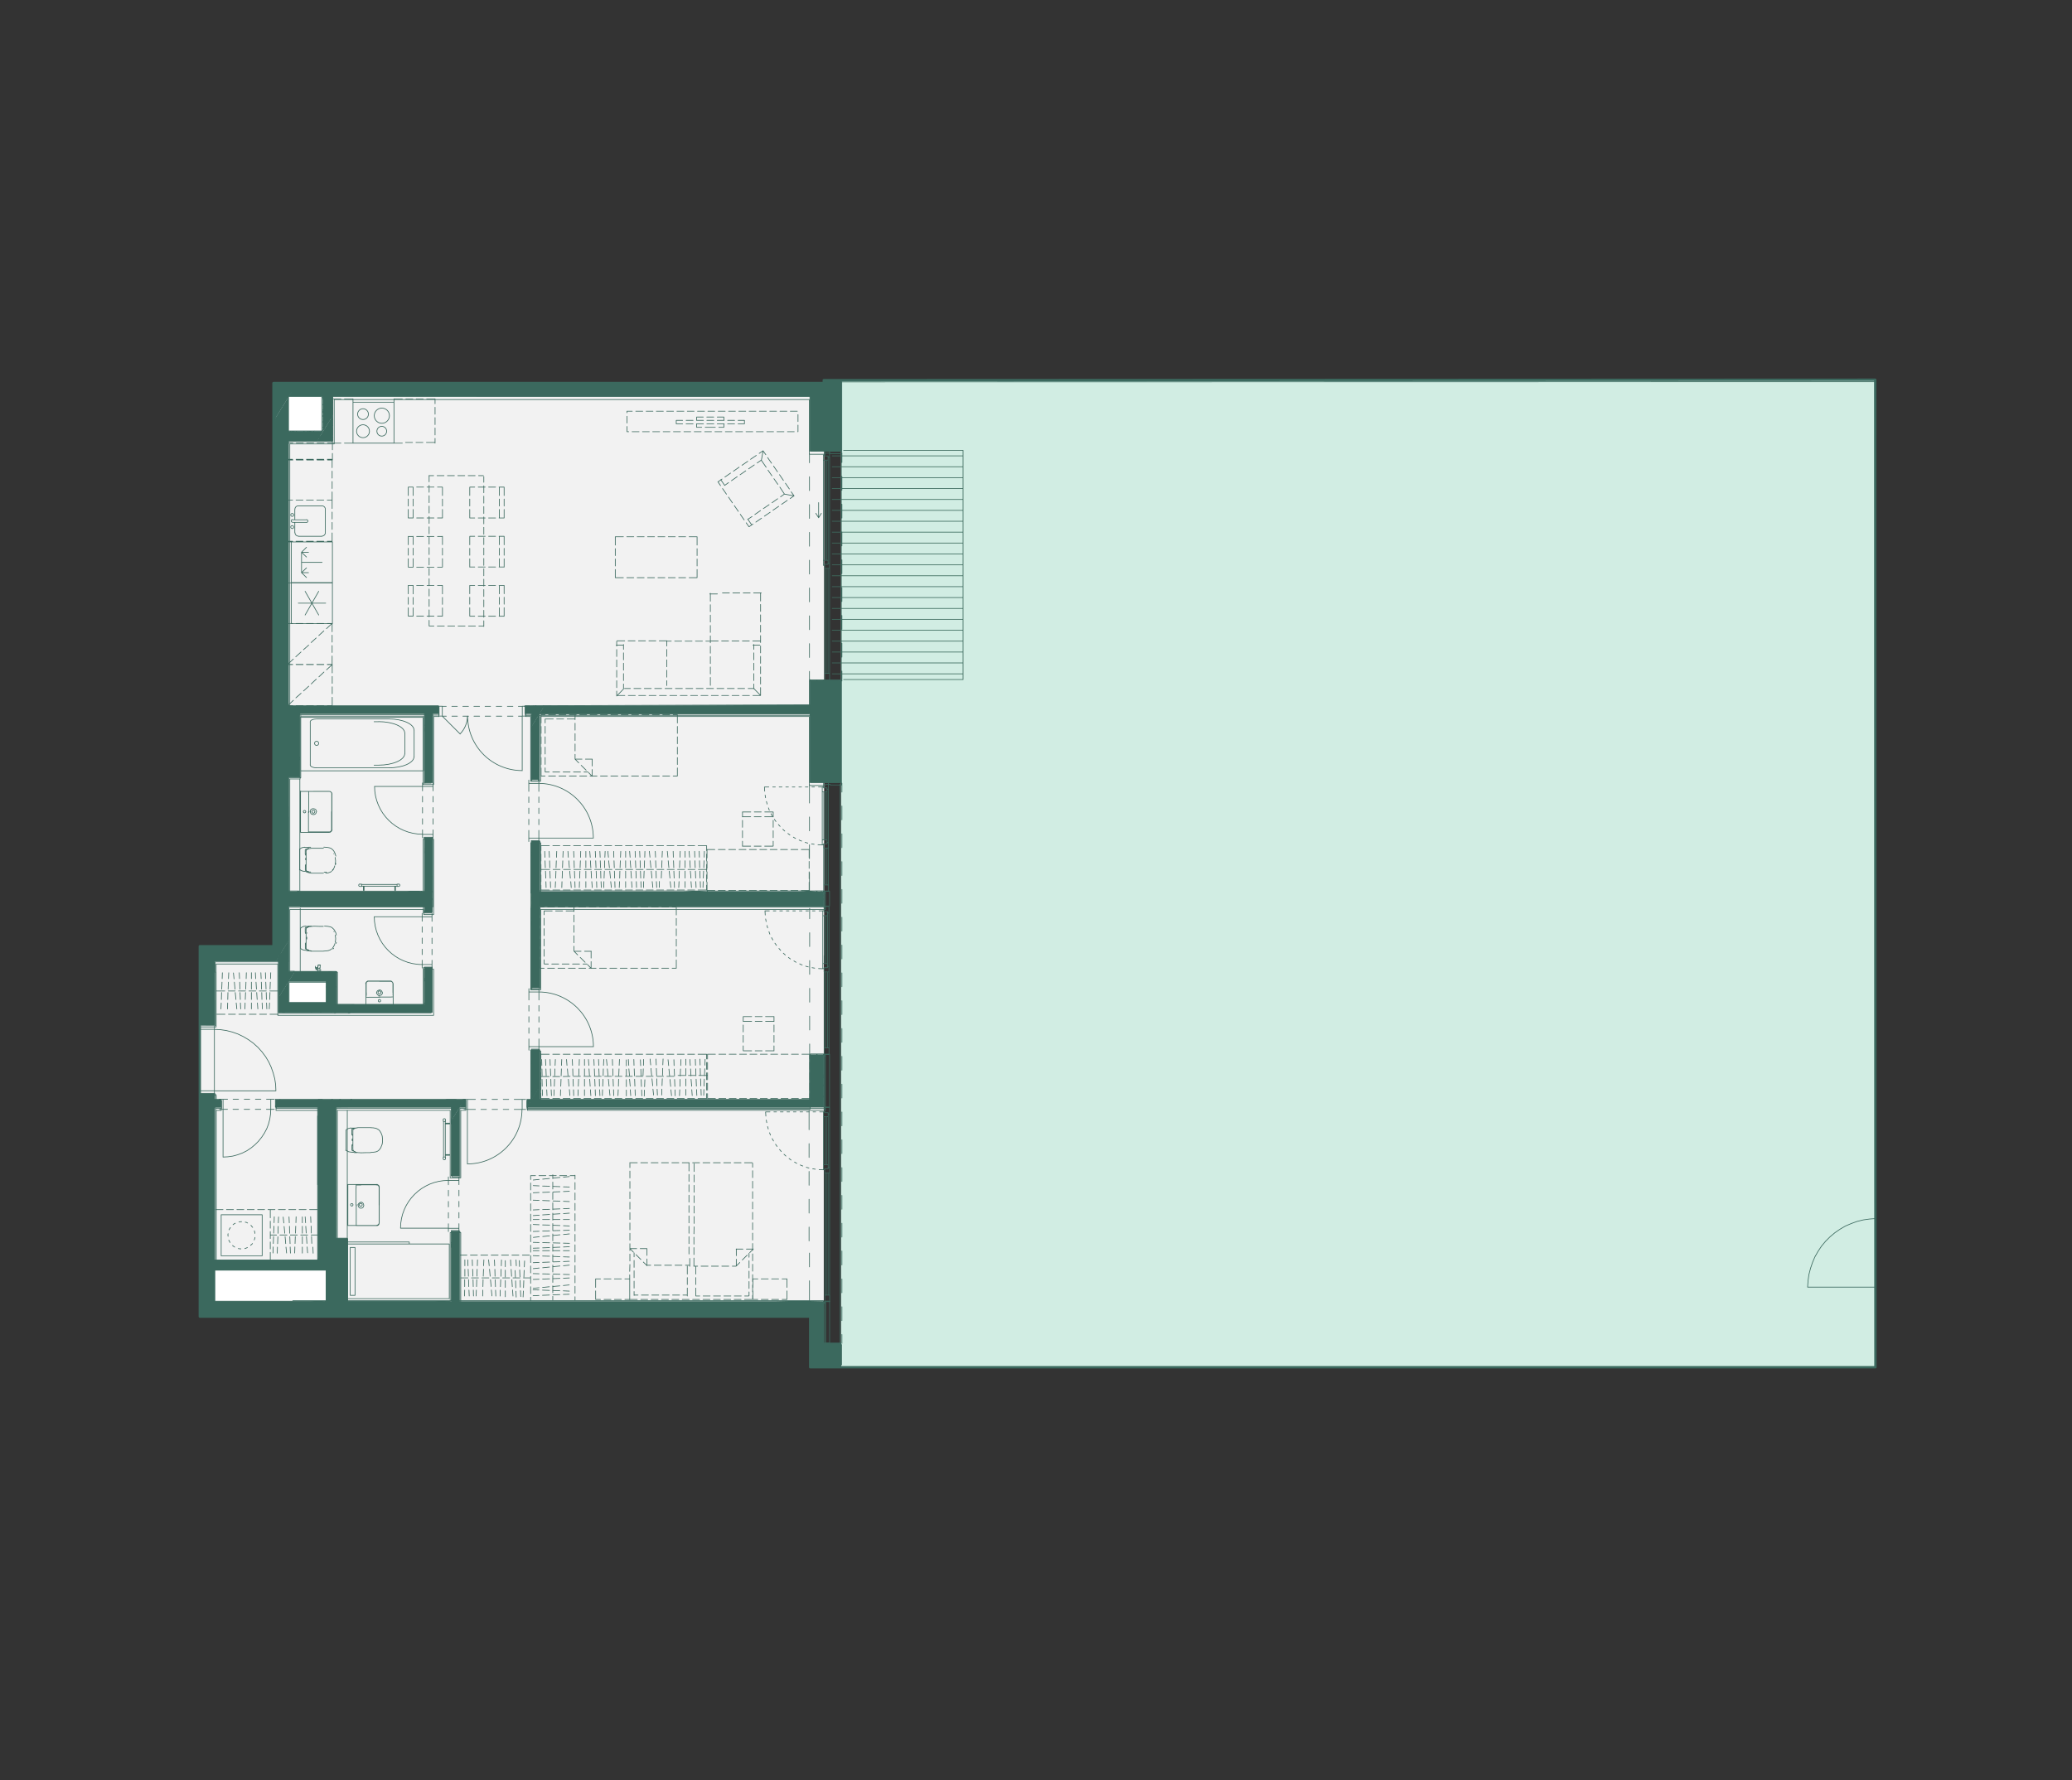 <?xml version="1.0" encoding="UTF-8"?><svg id="Vrstva_1" xmlns="http://www.w3.org/2000/svg" xmlns:xlink="http://www.w3.org/1999/xlink" viewBox="0 0 237.59 204.17"><rect x="0" y="0" width="237.59" height="204.17" fill="#333333" stroke="none"/><defs><style>.cls-1,.cls-2,.cls-3,.cls-4,.cls-5,.cls-6,.cls-7,.cls-8{fill:none;}.cls-2,.cls-3{stroke:#3b695e;stroke-linecap:round;stroke-linejoin:round;}.cls-2,.cls-7{stroke-width:.08px;}.cls-3{stroke-width:.27px;}.cls-4{clip-path:url(#clippath-3);}.cls-5{clip-path:url(#clippath-2);}.cls-6{clip-path:url(#clippath-1);}.cls-7{stroke:#3d6b5e;stroke-miterlimit:10;}.cls-9{fill:#f2f2f2;}.cls-10{fill:#fff;}.cls-11{fill:#d1ede3;}.cls-12{fill:#3b695e;}.cls-8{clip-path:url(#clippath);}</style><clipPath id="clippath"><polygon class="cls-1" points="174.83 43.58 94.46 43.61 94.46 43.94 31.36 43.94 31.36 108.52 22.94 108.52 22.94 150.98 26.04 150.98 92.91 150.98 92.91 156.56 215.03 156.56 215.03 43.58 174.83 43.58"/></clipPath><clipPath id="clippath-1"><polygon class="cls-1" points="174.83 43.58 94.46 43.61 94.46 43.94 31.36 43.94 31.36 108.52 22.94 108.52 22.94 150.98 26.04 150.98 92.91 150.98 92.91 156.56 215.03 156.56 215.03 43.58 174.83 43.58"/></clipPath><clipPath id="clippath-2"><polygon class="cls-1" points="174.83 43.58 94.46 43.61 94.46 43.94 31.36 43.94 31.36 108.52 22.94 108.52 22.94 150.98 26.04 150.98 92.91 150.98 92.91 156.56 215.03 156.56 215.03 43.58 174.83 43.58"/></clipPath><clipPath id="clippath-3"><polygon class="cls-1" points="174.83 43.58 94.46 43.61 94.46 43.94 31.36 43.94 31.36 108.52 22.94 108.52 22.94 150.98 26.04 150.98 92.91 150.98 92.91 156.56 215.03 156.56 215.03 43.58 174.83 43.58"/></clipPath></defs><rect class="cls-11" x="96.44" y="43.58" width="118.58" height="113.21"/><rect class="cls-9" x="31.61" y="44.93" width="62.89" height="64.63"/><rect class="cls-9" x="22.92" y="108.73" width="71.54" height="41.56"/><rect class="cls-10" x="32.9" y="45.5" width="4.21" height="4.21"/><rect class="cls-10" x="32.9" y="112.05" width="4.87" height="3.22"/><rect class="cls-10" x="23.98" y="144.78" width="14.16" height="4.78"/><g class="cls-8"><path class="cls-2" d="m38.77,150.99l-1.14,1.84,1.14-.43v-1.41Zm-1.14,1.84l1.14-.43-1.14,1.84v-1.41Zm-.7,2.55l1.84-2.99v2.99h-1.84Zm.7-4.4h1.14l-1.14,1.84v-1.84Zm-13.01,3.25h.71l-.71,1.14v-1.14Zm12.08-38.12l1.84-2.99v2.01l-1.84.98Zm0,0h1.24l.6-.98-1.84.98Zm1.24,0l.6-.98v.98h-.6Zm-1.61-1.14l-.7,1.14,1.78-1.14h-1.08Zm-.7,1.14l1.78-1.14-.71,1.14h-1.06Zm2.9-4.71l-1.13,1.84,1.13-.12v-1.72Zm-1.13,1.84l1.13-.12-1.13,1.84v-1.73Zm-4.33,1.73l-.71,1.14,3.97-1.14h-3.25Zm-.71,1.14l3.97-1.14-.7,1.14h-3.27Zm5.74-4.71l-.7,1.14,1.13-1.14h-.43Zm-.7,1.14l1.13-1.14-1.13,1.84v-.7Zm-3.63-1.14l-.7,1.14,5.03-1.14h-4.33Zm-.7,1.14l5.03-1.14-.7,1.14h-4.33Zm0,1.72l-1.15,1.84,1.15-1.14v-.7Zm-1.15,1.84l1.15-1.14-.71,1.14h-.43Zm1.15-3.57l-1.15,1.84,1.15-.12v-1.72Zm-1.15,1.84l1.15-.12-1.15,1.84v-1.72Zm1.15-2.99l-1.15,1.84,1.84-1.84h-.7Zm-1.15,1.84l1.84-1.84-1.84,2.99v-1.15Zm1.15-3.02l-1.15,1.84,1.15-.66v-1.18Zm-1.15,1.84l1.15-.66-1.15,1.84v-1.18Zm0-1.84h1.15l-1.15,1.84v-1.84Zm-.58-7.8l-.71,1.15h.71v-1.15Zm-.71,1.15h.71-.71Zm-4.43-1.15l-.7,1.15,5.84-1.15h-5.14Zm-.7,1.15l5.84-1.15-.71,1.15h-5.13Zm4.35-7.07l.71-1.13h.78l-1.49,1.13Zm0,0h.78l.71-1.13-1.49,1.13Zm.78,0l.71-1.13v1.13h-.71Zm-4.43,5.22l-1.13,1.84,1.13-1.15v-.7Zm-1.13,1.84l1.13-1.15-.7,1.15h-.43Zm5.06-8.2l-.71,1.13,1.15-1.13h-.43Zm-.71,1.13l1.15-1.13-.71,1.13h-.43Zm-3.22,0l-1.13,1.84,1.13,3.38v-5.22Zm-1.13,1.84l1.13,3.38-1.13,1.84v-5.23Zm1.84-2.97l-.71,1.13,3.93-1.13h-3.22Zm-.71,1.13l3.93-1.13-.71,1.13h-3.22Zm-.58-1.13l-.55.9,1.84-.9h-1.29Zm-.55.9l1.84-.9-1.84,2.97v-2.07Zm0-.9h.55l-.55.9v-.9Zm26.83,54.75l.53-.86h42.03l-42.56.86Zm0,0h42.03l.53-.86-42.56.86Zm42.03,0l.53-.86v.86h-.53Zm-42.48-.86l-.53.86,1.51-.86h-.98Zm-.53.86l1.51-.86-.53.86h-.98Zm1.51-.86l-.53.86.53-.86Zm-.53.86l.53-.86-.53.86Zm-12.21-.86l-.53.86,12.29-.86h-11.76Zm-.53.86l12.29-.86-.53.86h-11.76Zm12.29-.86l-.53.86.53-.86Zm-.53.86l.53-.86-.53.86Zm-12.41-.86l-.53.86,1.71-.86h-1.18Zm-.53.86l1.71-.86-.53.86h-1.18Zm-.65-.86l-.53.86,1.71-.86h-1.18Zm-.53.86l1.71-.86-.53.86h-1.18Zm-12.19-.86l-.53.86,13.26-.86h-12.73Zm-.53.86l13.26-.86-.53.86h-12.73Zm13.26-.86l-.53.86.53-.86Zm-.53.86l.53-.86-.53.86Zm-12.73,0l.53-.86-.53.86Zm.53-.86h0l-.53.86.53-.86Zm0,0v-1.92l-1.69,2.79,1.69-.86Zm0-1.92l-1.69,2.79v-.02l1.69-2.77Zm-.53,2.79l.53-.86-1.69.86h1.16Zm.53-.86l-1.69.86,1.69-.86Zm0-1.92v-2.11l-1.69,2.79,1.69-.68Zm0-2.11l-1.69,2.79v-.02l1.69-2.77Zm-1.69,4.88v-2.09l1.69-.68-1.69,2.77Zm1.69-4.88v-1.18l-1.69,2.77,1.69-1.59Zm0-1.18l-1.69,2.77,1.69-2.77Zm-1.69,3.95v-1.18l1.69-1.59-1.69,2.77Zm1.69-3.95v-17.06l-1.69,2.94,1.69,14.12Zm0-17.06l-1.69,2.94v-.17l1.69-2.77Zm-1.69,19.83v-16.89l1.69,14.12-1.69,2.77Zm1.69-19.83v-.98l-1.69,2.79,1.69-1.81Zm0-.98l-1.69,2.79v-.02l1.69-2.77Zm-1.69,3.75v-.96l1.69-1.81-1.69,2.77Zm0-.98l1.69-2.77-1.69,2.77Zm1.69-2.77v-.61l-1.69,2.77,1.69-2.16Zm0-.61l-1.69,2.77v-.02l1.69-2.75Zm-1.69,3.39v-.61l1.69-2.16-1.69,2.77Zm0-.63v-2.75h1.69l-1.69,2.75Zm69.99,28.62v-4.11l.6,4.11h-.6Zm0-4.11l.6,4.11.96-6.65-1.56,2.54Zm.6,4.11l.96-6.65v6.65h-.96Zm-.07-6.65l-.53.86,1.56-.86h-1.03Zm-.53.86l1.56-.86-1.56,2.54v-1.68Zm-25.27-.86l-.53.86,26.33-.86h-25.8Zm-.53.86l26.33-.86-.53.86h-25.8Zm-18.63-.86l-.53.86,19.69-.86h-19.16Zm-.53.86l19.69-.86-.53.86h-19.16Zm0,0l.53-.86-.53.86Zm.53-.86h0l-.53.86.53-.86Zm0,0l-.53.86.53-.86Zm-.53.86l.53-.86-.53.86Zm-7.7-.86l-.53.86,8.76-.86h-8.23Zm-.53.86l8.76-.86-.53.86h-8.23Zm-.25-.86l-.53.86,1.31-.86h-.78Zm-.53.86l1.31-.86-.53.86h-.78Zm1.31-.86l-.53.86.53-.86Zm-.53.86l.53-.86-.53.86Zm-1.43-.86l-.53.86,1.71-.86h-1.18Zm-.53.86l1.71-.86-.53.86h-1.18Zm-13.14,5.79h-.91l.91-1.48v1.48Zm.55-6.65l-.55.86,13.67-.86h-13.12Zm-.55.86l13.67-.86-.53.86h-13.14Zm0,4.31v-1.18l-1.58,2.65,1.58-1.48Zm0-1.18l-1.58,2.65h-.07l1.64-2.65Zm-.91,2.65h-.66l1.58-1.48-.91,1.48Zm.91-2.65v-3.14l-1.69,2.8,1.69.33Zm0-3.14l-1.69,2.8v-.03l1.69-2.77Zm-1.64,5.79l1.64-2.65-1.69,2.65h.05Zm1.64-2.65l-1.69,2.65v-2.99l1.69.33Zm-1.69-.37v-3.63h2.24l-2.24,3.63Zm26.65-50.67h0l-.53.86.53-.86Zm0,0l-.53.86.53-.86Zm-.53.86l.53-.86v.86h-.53Zm-.15-.86l-.53.86,1.21-.86h-.68Zm-.53.86l1.21-.86-.53.86h-.68Zm1.21-.86h-.53.53Zm0,0h-.53l.53-.86v.86Zm-1.21-.86l-.53.86,1.74-.86h-1.21Zm-.53.86l1.74-.86-.53.86h-1.21Zm-13.04,0l-.53.86,14.63-.86h-14.1Zm-.53.86l14.63-.86-.53.86h-14.1Zm0-1.72l-.53.86,14.63-.86h-14.1Zm-.53.86l14.63-.86-.53.86h-14.1Zm-2.11,7.13l1.46-2.36v.46l-1.46,1.89Zm0,0h.28l1.18-1.89-1.46,1.89Zm.28,0l1.18-1.89v1.89h-1.18Zm1.18-6.27l-.93,1.51.93,2.41v-3.92Zm-.93,1.51l.93,2.41-.93,1.49v-3.9Zm-.53,4.76l.53-.86-.53.86Zm.53-.86h0l-.53.86.53-.86Zm-1.24,0l-.53.86,1.78-.86h-1.24Zm-.53.86l1.78-.86-.53.86h-1.24Zm1.78-.86h-1.24,1.24Zm0,0h-1.24l1.24-2.01v2.01Zm-6.98,0l-.55.86,6.29-.86h-5.74Zm-.55.86l6.29-.86-.53.86h-5.76Zm7.53-3.02l-1.33,2.16,1.33-2.01v-.15Zm-1.33,2.16l1.33-2.01-1.24,2.01h-.08Zm2.79-6.27l-.53.86,1.71-.86h-1.18Zm-.53.86l1.71-.86-.53.86h-1.18Zm-2.71,4.55l-.53.86,1.51-.86h-.98Zm-.53.86l1.51-.86-.53.86h-.98Zm2.31-3.72l-.8,1.29.8.26v-1.56Zm-.8,1.29l.8.26-.8,1.29v-1.56Zm-8.43,2.12v-.56h7.45l-7.45.56Zm6.92.3l.53-.86-7.45.86h6.92Zm.53-.86l-7.45.86v-.3l7.45-.56Zm1.78-5.41l-.8,1.29.8,1.26v-2.56Zm-.8,1.29l.8,1.26-.8,1.29v-2.56Zm1.73-2.16l-.53.86,1.71-.86h-1.18Zm-.53.86l1.71-.86-.53.86h-1.18Zm0,0l-.4.65,1.46-.65h-1.06Zm-.4.65l1.46-.65-1.46,2.37v-1.72Zm-7.53,12.18v-1.14l-1.69,2.77,1.69-1.63Zm0-1.14l-1.69,2.77,1.69-2.77Zm-1.01,2.79l1.01-1.64-1.69,1.64h.68Zm1.01-1.64l-1.69,1.64v-.02l1.69-1.63Zm7.93-12.82h-.4.4Zm-.4,0h.4l-.4.65v-.65Zm.93-1.49l-.93,1.49.93-.86v-.63Zm-.93,1.49l.93-.86-.53.86h-.4Zm-8.54,14.47l1.01-1.64v1.64h-1.01Zm9.47-16.79l-1.73,2.8,1.73-1.97v-.83Zm-1.73,2.8l1.73-1.97-1.73,2.79v-.81Zm-6.74,11.2v-3.75l-1.69,2.8,1.69.95Zm0-3.75l-1.69,2.8v-.05l1.69-2.75Zm-1.69,6.52v-3.72l1.69.95-1.69,2.77Zm10.16-17.95l-1.73,2.8,1.73-1.63v-1.18Zm-1.73,2.8l1.73-1.63-1.73,2.8v-1.18Zm1.73-1.63l-1.73,2.8,1.73-2.8Zm-1.73,2.8l1.73-2.8-1.73,2.8Zm1.73-9.81l-1.73,2.79,1.73,3.04v-5.82Zm-1.73,2.79l1.73,3.04-1.73,2.8v-5.84Zm-6.74,14.47v-.8l-1.69,2.79,1.69-1.99Zm0-.8l-1.69,2.79v-.02l1.69-2.77Zm-1.69,3.55v-.76l1.69-1.99-1.69,2.75Zm2.24-4.41h-1.73l-.52.86,2.24-.86Zm-1.73,0l-.52.86v-.02l.52-.85Zm-.52,3.63v-2.77l2.24-.86-2.24,3.63Zm10.16-20.41l-1.73,2.79,1.73-1.61v-1.18Zm-1.73,2.79l1.73-1.61-1.73,2.79v-1.18Zm-8.43,14.83v-.75l.52-.1-.52.85Zm0-.75l.52-.1h-.52v.1Zm31.72-63.97l.48-.8h7.53l-8.01.8Zm0,0h7.53l.48-.8-8.01.8Zm7.53,0l.48-.8v.8h-.48Zm-29.1,36.37l-1.73,2.79,1.73,7.95v-10.73Zm-1.73,2.79l1.73,7.95-1.73,2.79v-10.73Zm1.73-3.24l-1.73,2.8,1.73-2.36v-.45Zm-1.73,2.8l1.73-2.36-1.73,2.79v-.43Zm1.73-3.34l-1.73,2.79,1.73-2.26v-.53Zm-1.73,2.79l1.73-2.26-1.73,2.8v-.55Zm1.73-3.24l-1.73,2.8,1.73-2.36v-.45Zm-1.73,2.8l1.73-2.36-1.73,2.79v-.43Zm1.73-37.74l-1.73,2.79,1.73,32.15v-34.94Zm-1.73,2.79l1.73,32.15-1.73,2.8v-34.96Zm1.73,32.15l-1.73,2.8,1.73-2.8Zm-1.73,2.8l1.73-2.8-1.73,2.8Zm2.21-38.54l-.48.8,22.05-.8h-21.57Zm-.48.8l22.05-.8-.48.8h-21.57Zm-1.24-.8l-.48.8,2.21-.8h-1.73Zm-.48.8l2.21-.8-2.21,3.58v-2.79Zm-4.93-.8l-.48.8,5.89-.8h-5.41Zm-.48.8l5.89-.8-.48.8h-5.41Zm0-.8h.48l-.48.8v-.8Zm67.74,59.26l.53-.86h.25l-.78.86Zm0,0h.25l.53-.86-.78.86Zm.25,0l.53-.86v.86h-.53Zm.28-.86l.25-.4v.4h-.25Zm-.28,0l-.25.42.53-.42h-.28Zm-.25.42l.53-.42-.53.86v-.45Zm.78-1.28l-.53.86.53-.4v-.46Zm-.53.86l.53-.4-.25.4h-.28Zm-.25,0l-.53.86.53-.45v-.42Zm-.53.86l.53-.45-.28.45h-.25Zm1.06-1.72l-.53.86.78-.86h-.25Zm-.53.86l.78-.86-.53.86h-.25Zm-.28.86l.28-.45v.45h-.28Zm-.25-.86l-.53.86,1.06-.86h-.53Zm-.53.86l1.06-.86-.53.86h-.53Zm1.59-1.72h-.53.53Zm-.53,0h.53l-.53.86v-.86Zm0,.86h.25l-.25.42v-.42Zm-1.06.86l.53-.86-.53.86Zm.53-.86h0l-.53.86.53-.86Zm.53-.86h0l-.53.86.53-.86Zm0,0l-.53.86.53-.86Zm-.53.86l.53-.86v.86h-.53Zm-15.3,0l-.53.86,15.83-.86h-15.3Zm-.53.86l15.83-.86-.53.86h-15.3Zm3.82-1.71l-.53.85,13.08-.86-12.54.02Zm-.53.85l13.08-.86-.53.86h-12.54Zm-18.96-.86l-.53.86,20.03-.85-19.49-.02Zm-.53.86l20.03-.85-.53.85h-19.49Zm1.06,0l-.53.86,16.21-.86h-15.68Zm-.53.86l16.21-.86-.53.86h-15.68Zm16.21-.86l-.53.86.53-.86Zm-.53.86l.53-.86-.53.86Zm-15.86-.86l-.53.86,1.24-.86h-.71Zm-.53.86l1.24-.86-.53.86h-.71Zm.18-.86l-.18.28.53-.28h-.35Zm-.18.28l.53-.28-.53.86v-.58Zm.53-1.14h.18l-.71.86.53-.86Zm.18,0l-.71.86h.18l.53-.86Zm-.71.86h.18l-.18.28v-.28Zm0-.86h.53l-.53.86v-.86Zm32.75-51.75l.78-1.26v1.26h-.78Zm0,0v1.28l.78-1.28h-.78Zm0,1.28l.78-1.28v1.28h-.78Zm0-5.79l-.78,1.28.78,3.24v-4.51Zm-.78,1.28l.78,3.24-.78,1.28v-4.51Zm1.56-2.55l-.78,1.28.78,3.25v-4.53Zm-.78,1.28l.78,3.25-.78,1.26v-4.51Zm-.78,5.79l.78-1.28v1.28h-.78Zm.78-6.57l-.78,1.26.78-.48v-.78Zm-.78,1.26l.78-.48-.78,1.28v-.8Zm1.08-1.76l-.3.5.78-.5h-.48Zm-.3.5l.78-.5-.78,1.28v-.78Zm0-.5l-.78,1.28.78-.78v-.5Zm-.78,1.28l.78-.78-.78,1.26v-.48Zm.78-1.28l.48-.78h.3l-.78.78Zm0,0h.3l.48-.78-.78.78Zm.3,0l.48-.78v.78h-.48Zm-.6,0l-.48.8.78-.8h-.3Zm-.48.8l.78-.8-.78,1.28v-.48Zm.96-1.58l-.18.3.48-.3h-.3Zm-.18.3l.48-.3-.48.78v-.48Zm0,.48h.3l-.3.5v-.5Zm-.48,0l-.5.8.68-.8h-.18Zm-.5.8l.68-.8-.48.8h-.2Zm.5-.8l.48-.78v.3l-.48.48Zm0,0h.18l.3-.48-.48.48Zm.18,0l.3-.48v.48h-.3Zm-30.25,0l-.48.8,30.54-.8h-30.06Zm-.48.8l30.54-.8-.5.8h-30.05Zm.98-1.58l-.5.78,30.55-.78h-30.05Zm-.5.78l30.55-.78-.48.78h-30.06Zm30.55-.78h.18l-.18.3v-.3Zm-54.47,0l-.48.78,24.9-.78h-24.42Zm-.48.78l24.9-.78-.5.78h-24.41Zm23.92,0h.48l-.48.8v-.8Zm-23.92-.78h.48l-.48.78v-.78Zm54.95,81.82l.78-1.28v1.28h-.78Zm0,0v1.26l.78-1.26h-.78Zm0,1.26l.78-1.26v1.26h-.78Zm-.78,0l.78-1.26-.78,1.26Zm.78-1.26h0l-.78,1.26.78-1.26Zm.78-2.24l-.78,1.26.78-.3v-.96Zm-.78,1.26l.78-.3-.78,1.28v-.98Zm0,0l-.78,1.26.78-.28v-.98Zm-.78,1.26l.78-.28-.78,1.26v-.98Zm.78-.28l-.78,1.26h.78v-1.26Zm0-3.53l-.78,1.26.78,1.29v-2.56Zm-.78,1.26l.78,1.29-.78,1.26v-2.56Zm.78,1.29l-.78,1.26.78-1.26Zm-.78,1.26l.78-1.26-.78,1.26Zm1.56-5.09l-.78,1.28.78,1.29v-2.57Zm-.78,1.28l.78,1.29-.78,1.26v-2.56Zm0-1.28l-.78,1.28h.78v-1.28Zm-.78,1.28h.78l-.78,1.26v-1.26Zm.78-1.28h.78l-.78,1.28v-1.28Zm-.78,0h.78l-.78,1.28v-1.28Zm.78-31.16l.78-1.26v1.26h-.78Zm0,0h-.78.78Zm0,0h-.78l.78-1.26v1.26Zm.78-2.82l-.78,1.28.78.28v-1.56Zm-.78,1.28l.78.28-.78,1.26v-1.54Zm0-7.63l-.78,1.26.78,6.65v-7.91Zm-.78,1.26l.78,6.65-.78,1.26v-7.91Zm1.56-3.47l-.78,1.26.78,7.3v-8.56Zm-.78,1.26l.78,7.3-.78,1.28v-8.58Zm.78,7.3l-.78,1.28.78-1.28Zm-.78,1.28l.78-1.28-.78,1.28Zm0-8.61l-.78,1.26.78-.28v-.98Zm-.78,1.26l.78-.28-.78,1.26v-.98Zm1.56-2.85l-.78,1.26.78-.9v-.36Zm-.78,1.26l.78-.9-.78,1.26v-.36Zm0-1.26l-.78,1.26.78.33v-1.59Zm-.78,1.26l.78.33-.78,1.26v-1.59Zm1.56-1.26h-.78.78Zm-.78,0h.78l-.78,1.26v-1.26Zm-.78,0h.78l-.78,1.26v-1.26ZM25.95,44.7l.48-.78h12.31l-12.79.78Zm0,0h12.31l.48-.78-12.79.78Zm12.31,0l.48-.78v.78h-.48Zm-12.31-.78h.48l-.48.78v-.78Zm-.48,1.58l.48-.8-.48.8Zm.48-.8h0l-.48.8.48-.8Zm-.48,0l-.5.8.98-.8h-.48Zm-.5.8l.98-.8-.48.8h-.5Zm.98-.8l-.48.8h.48v-.8Zm0,0h-.48.48Zm0,0h-.48l.48-.78v.78Zm-3.02.07v-.07h2.54l-2.54.07Zm2.04.73l.5-.8-2.54.8h2.04Zm.5-.8l-2.54.8v-.73l2.54-.07Zm-2.54-.71v-.07h3.02l-3.02.07Zm2.54.71l.48-.78-3.02.78h2.54Zm.48-.78l-3.02.78v-.71l3.02-.07Zm69.47-.35h1.01v5.03l-1.01-5.03Zm-.95,8.2l1.96-3.17-1.96-5.03v8.2Zm1.96-3.17l-1.96-5.03h.95l1.01,5.03Zm-1.96,3.17l1.96-3.17v3.17h-1.96Zm-1.69,46.62v-.96m0,2.16v-.8m0,1.99v-.8m-.9,2.14h.9v-.95m-2.09.95h.8m-1.99,0h.8m-1.99,0h.8m-1.99,0h.8m-1.99,0h.8m-1.99,0h.8m-1.99,0h.8m-1.99,0h.8m-2.09-.95v.95h.9m-.9-2.14v.8m0-1.99v.8m.9-2.16h-.9v.96m2.09-.96h-.8m1.99,0h-.8m1.99,0h-.8m1.99,0h-.8m1.99,0h-.8m1.99,0h-.8m1.99,0h-.8m1.99,0h-.8m2.09,0h-.9m-3.22-.96v.56m0-1.76v.8m0-1.99v.8m0-1.76v.57m-3.52,0v-.57m0,1.76v-.8m0,1.99v-.8m0,1.76v-.56m2.55-3.35h.96m-2.16,0h.8m-2.16,0h.96m1.59.55h.96m-2.16,0h.8m-2.16,0h.96m0,3.37h-.96m2.16,0h-.8m2.16,0h-.96m8.73-53.31v-.15M25.91,156.78v-1.19h11.76v1.19m-10.82,0v-.81h-.55v.81m18.97-55.15h.08v.48h-.08v-.48Zm-3.52,0h-.08v.48h.08v-.48Zm3.96.03c.08,0,.14-.06.14-.14s-.06-.14-.14-.14m0,.02h-.18v.26m0,0h.18m-4.44-.28c-.08,0-.14.06-.14.14s.06.14.14.14m0-.26h.2v.26m0,0h-.2m.2-.23h4.05m-4.05.2h4.05m5.54,30.86h.5v-.08h-.5v.08Zm0-3.68h.5v.08h-.5v-.08Zm-.25,4.06c0,.08.06.14.14.14s.14-.06.14-.14m-.26,0v-.18h.26m0,0v.18m0-4.44c0-.08-.06-.14-.14-.14s-.14.06-.14.14m.02,0v.18h.26m0,0v-.18m-.23.18v4.06m.2-4.06v4.06m-15.36-83.25l-.7,1.14,2.01-1.14h-1.31Zm-.7,1.14l2.01-1.14-.7,1.14h-1.31Zm3.15-5.09l-1.15,1.82,1.15.3v-2.12Zm-1.15,1.82l1.15.3-1.15,1.83v-2.12Zm-.7,3.27l1.84-2.97v2.97h-1.84Zm-2.55-1.14l-.7,1.14,2.64-1.14h-1.94Zm-.7,1.14l2.64-1.14-.7,1.14h-1.94Zm3.95-5.09h1.15l-1.15,1.82v-1.82Zm-3.48,3.95l-.46.76.7-.76h-.23Zm-.46.76l.7-.76-.7,1.14v-.38Zm0-.76h.46l-.46.76v-.76Zm28.21,77.56l.56-.9h31.06l-31.62.9Zm0,0h31.06l.56-.9-31.62.9Zm31.06,0l.56-.9v.9h-.56Zm-30.5-45.14l.55-.91,30.51-.1-31.06,1.01Zm0,0h30.43l.63-1.01-31.06,1.01Zm30.43,0l.63-1.01v1.01h-.63Zm-30.43,42.87l-1.41,2.27,1.41-.9v-1.38Zm-1.41,2.27l1.41-.9-.56.9h-.85Zm1.41-2.36l-1.41,2.29,1.41-2.21v-.08Zm-1.41,2.29l1.41-2.21-1.41,2.27v-.07Zm1.41-3.12l-.91,1.46.91-.63v-.83Zm-.91,1.46l.91-.63-.91,1.46v-.83Zm.91-4.93l-.91,1.46.91,2.01v-3.47Zm-.91,1.46l.91,2.01-.91,1.46v-3.47Zm-.5,4.3h.5l-.5.83v-.83Zm.5-5.76h.91l-.91,1.46v-1.46Zm0-14.93l.91-1.46v7.88l-.91-6.42Zm0,0v7.88l.91-1.46-.91-6.42Zm0,7.88l.91-1.46v1.46h-.91Zm0-9.34h.91l-.91,1.46v-1.46Zm0-6.06l.9-1.46v4.35l-.9-2.89Zm0,0v4.33l.9-1.44-.9-2.89Zm0,4.33l.9-1.44v1.44h-.9Zm0-5.79h.9l-.9,1.46v-1.46Zm0-13.12l.91-1.46v6.06l-.91-4.6Zm0,0v6.07l.91-1.48-.91-4.6Zm0,6.07l.91-1.48-.02,1.48h-.9Zm.57-8.44l-.57.91,1.46-.91h-.9Zm-.57.91l1.46-.91-1.46,2.37v-1.46Zm-.15-.9l-.55.9,1.26-.91-.71.02Zm-.55.9l1.26-.91-.57.91h-.7Zm0-.9h.55l-.55.9v-.9Zm-21.47,75.82h-.88l.88-1.39v1.39Zm-.91-1.03l.23-.37h.68l-.91.37Zm.03,1.03l.88-1.39-.91,1.39h.03Zm.88-1.39l-.91,1.39v-1.03l.91-.37Zm-.91,0h.23l-.23.37v-.37Zm9.08-40.18l-.55.91,2.29-.91h-1.74Zm-.55.91l2.29-.91-.56.91h-1.73Zm3.19-5.18l-.9,1.46.9,1.34v-2.8Zm-.9,1.46l.9,1.34-.9,1.46v-2.8Zm-.56,3.72l1.46-2.37v2.37h-1.46Zm-7.5-.91l-.55.91,6.87-.91h-6.32Zm-.55.91l6.87-.91-.55.91h-6.32Zm8.61-5.18h.9l-.9,1.46v-1.46Zm-9.57,4.26l-.57.91,2.08-.91h-1.51Zm-.57.91l2.08-.91-.55.91h-1.53Zm0-.91h.57l-.57.91v-.91Zm13.22,27.41l.91-1.46v6.65l-.91-5.19Zm0,0v6.65l.91-1.46-.91-5.19Zm0,6.65l.91-1.46v1.46h-.91Zm0-8.11h.91l-.91,1.46v-1.46Zm0-12.68l.91-1.48v6.42l-.91-4.94Zm0,0v6.4l.91-1.46-.91-4.94Zm0,6.4l.91-1.46v1.46h-.91Zm.91-7.88l.55-.9h.15l-.7.9Zm0,0h.15l.55-.9-.7.9Zm.15,0l.55-.9v.9h-.55Zm-.5-.9l-.56.9,1.46-.9h-.9Zm-.56.9l1.46-.9-1.46,2.37v-1.48Zm-11.38-.9l-.56.9,12.51-.9h-11.95Zm-.56.9l12.51-.9-.56.9h-11.95Zm-2.19,1.46l.9-1.46v16.06l-.9-14.6Zm0,0v16.06l.9-1.46-.9-14.6Zm0,16.06l.9-1.46v1.46h-.9Zm1.46-18.42l-.56.9,1.86-.9h-1.29Zm-.56.9l1.86-.9-.56.9h-1.29Zm-.35-.9l-.55.9,1.46-.9h-.91Zm-.55.9l1.46-.9-1.46,2.36v-1.46Zm-.63-.9l-.55.9,1.73-.9h-1.18Zm-.55.9l1.73-.9-.55.9h-1.18Zm-4.3-.9l-.55.9,5.39-.9h-4.85Zm-.55.9l5.39-.9-.55.9h-4.84Zm0-.9h.55l-.55.9v-.9Zm-6.98.9l.56-.9h.15l-.71.9Zm0,0h.15l.57-.9-.71.9Zm.15,0l.57-.9v.9h-.57Zm-.15-.9h.56l-.56.9v-.9Zm24.06-21.43l.43-.71h.46l-.9.71Zm0,0h.46l.43-.71-.9.71Zm.46,0l.43-.71v.71h-.43Zm-.46-.71h.43l-.43.71v-.71Zm0-6.45l.9-1.46v4.73l-.9-3.27Zm0,0v4.73l.9-1.46-.9-3.27Zm0,4.73l.9-1.46v1.46h-.9Zm0-6.19h.9l-.9,1.46v-1.46Zm0-12.72l.9-1.46v6.45l-.9-4.99Zm0,0v6.45l.9-1.46-.9-4.99Zm0,6.45l.9-1.46v1.46h-.9Zm.9-7.91l.56-.9h.15l-.71.9Zm0,0h.15l.57-.9-.71.9Zm.15,0l.57-.9v.9h-.57Zm-.5-.9l-.55.9,1.46-.9h-.91Zm-.55.9l1.46-.9-1.46,2.36v-1.46Zm-13.76-.9l-.55.9,14.85-.9h-14.3Zm-.55.9l14.85-.9-.55.9h-14.3Zm-.75-.9l-.55.9,1.84-.9h-1.29Zm-.55.9l1.84-.9-.55.9h-1.29Zm0-.9h.55l-.55.9v-.9Zm.55,0l-.55.9.55-.9Zm-.55.9l.55-.9-.55.9Zm-10.15,13.65v-.13h2.16l-2.16.13Zm1.59.76l.57-.9-2.16.9h1.59Zm.57-.9l-2.16.9v-.76l2.16-.13Zm-.57.9l.57-.9v.9h-.57Zm6.04-11.8l.56-.9h.23l-.8.9Zm0,0h.23l.56-.9-.8.9Zm.23,0l.56-.9v.9h-.56Zm-7.86-.53v-.36h8.2l-8.2.36Zm7.63.53l.56-.9-8.2.9h7.63Zm.56-.9l-8.2.9v-.53l8.2-.36Zm63.35-2.39l1.96-3.17v8.58l-1.96-5.41Zm0,0v8.58l1.96-3.17-1.96-5.41Zm0,8.58l1.96-3.17v3.17h-1.96Zm.71-11.75l-.71,1.13,1.96-1.13h-1.24Zm-.71,1.13l1.96-1.13-1.96,3.17v-2.04Zm.15-1.13l-.15.25.71-.25h-.56Zm-.15.25l.71-.25-.71,1.13v-.88Zm.71-.25l-.71,1.13.71-1.13Zm-.71,1.13l.71-1.13-.71,1.13Zm0-1.13h.15l-.15.25v-.25Zm1.96,78.76h-1.69l1.69-2.72v2.72Zm-1.96-2.47l.17-.25h1.79l-1.96.25Zm.27,2.47l1.69-2.72-1.96,2.72h.27Zm1.69-2.72l-1.96,2.72v-2.47l1.96-.25Zm-1.96,0h.17l-.17.25v-.25Zm-58.02-25.15l1.18-1.91v15.63l-1.18-13.72Zm0,0v15.61l1.18-1.89-1.18-13.72Zm0,15.61l1.18-1.89v1.89h-1.18Zm0-17.52h1.18l-1.18,1.91v-1.91Zm.48-76.42l1.24-1.24m-1.15-.86l1.15-1.13m-3.25,3.24l1.15-1.14m.96-2.95l1.01-.99m-4.96,4.96l.99-1.01m2.19,1.14l1.91-1.91m-1.15-.86l1.15-1.13m-3.92,3.9l1.15-1.14m1.63-3.62l.35-.33m-4.3,4.3l.33-.35m-.33.25l.9.9m.85-1.14l1.15,1.14m.85-1.14l1.15,1.14m-.93-2.92l1.15,1.15m-1.15-3.14l1.15,1.15m-4.68,2.62l1.14,1.14m.85-1.14l1.14,1.14m.4-1.59l1.15,1.14m-1.15-3.13l1.15,1.14m-.66-2.65l.66.65m-12.26,110.64h-.86l.86-1.39v1.39Zm-.86,0l.86-1.39-1.29,1.39h.43Zm.86-1.39l-1.29,1.39v-1.39h1.29Zm12.86,1.39v-4.51l.23,4.51h-.23Zm0-4.51l.23,4.51.55-5.79-.78,1.28Zm.23,4.51l.55-5.79v5.79h-.55Zm-.23-5.79h.78l-.78,1.28v-1.28Zm-.25-6.87l1.29-2.11v5.16l-1.29-3.05Zm0,0v5.14l1.29-2.09-1.29-3.05Zm0,5.14l1.29-2.09v2.09h-1.29Zm0-7.25h1.29l-1.29,2.11v-2.11Zm-5.44-58.05l1.29-2.11v5.16l-1.29-3.05Zm0,0v5.14l1.29-2.09-1.29-3.05Zm0,5.14l1.29-2.09v2.11l-1.29-.02Zm0-7.25h1.29l-1.29,2.11v-2.11Zm-10.15,12.81v-.46h7.65l-7.65.46Zm6.92.71l.73-1.18-7.65,1.18h6.92Zm.73-1.18l-7.65,1.18v-.71l7.65-.46Zm.78-9.72l-.78,1.28.78,7.18v-8.46Zm-.78,1.28l.78,7.18-.78,1.26v-8.44Zm-.73,9.62l1.51-2.44v2.44h-1.51Zm.73-10.9h.78l-.78,1.28v-1.28Zm6.82,61.88l1.13-1.84v2.9l-1.13-1.06Zm0,0v2.9l1.13-1.84-1.13-1.06Zm0,2.9l1.13-1.84v1.84h-1.13Zm.7-4.74l-.7,1.14,1.13-1.14h-.43Zm-.7,1.14l1.13-1.14-1.13,1.84v-.7Zm-12.06-1.14l-.71,1.14,13.47-1.14h-12.76Zm-.71,1.14l13.47-1.14-.7,1.14h-12.78Zm0-1.14h.71l-.71,1.14v-1.14Zm.71,9.72l-.71,1.14,13.01-1.14h-12.29Zm-.71,1.14l13.01-1.14-.7,1.14h-12.31Z"/></g><path class="cls-2" d="m76.47,123.44h.8m-1.99,0h.8m-1.99,0h.8m-1.99,0h.8m-1.99,0h.8m-1.99,0h.8m-1.99,0h.8m-1.99,0h.8m-1.99,0h.8m-1.99,0h.8m-1.99.02l.8-.02m-1.99.02h.8m-2.16,0h.96m0-2.56h-.96m2.16,0h-.8m1.99,0h-.8m1.99,0h-.8m1.99,0h-.8m1.99,0h-.8m1.99,0h-.8m1.99,0h-.8m1.99,0h-.8m1.99,0h-.8m1.99,0h-.8m1.99,0h-.8m1.99,0h-.8m1.99,0h-.8m1.99,0h-.8m2.17.55v-.55h-.98m.98,1.74v-.8m0,1.99v-.8m0,1.99v-.8m-.98,1.76h.98v-.56m-2.17.56h.8m-1.99,0h.8m-1.99,0h.8m-1.99,0h.8m-1.99,0h.8m-1.99,0h.8m-1.99,0h.8m-1.99,0h.8m-1.99,0h.8m-1.99,0h.8m-1.99,0h.8m-1.99,0h.8m-1.99,0h.8m-1.99,0h.8m-2.16-.6v.6h.96m-.96-1.79v.8m0-1.99v.8m0-1.99v.8m0-1.79v.6m30.84.03v-.55m0,1.74v-.8m0,1.99v-.8m0,1.99v-.8m-.91,1.76h.91v-.56m-2.11.56h.8m-1.99,0h.8m-1.99,0h.8m-1.99,0h.8m-1.99,0h.8m-1.99,0h.8m-1.99,0h.8m-1.99,0h.8m-2.09-.56v.56h.9m-.9-1.76v.8m0-1.99v.8m0-1.99v.8m.9-1.74h-.9v.55m2.09-.55h-.8m1.99,0h-.8m1.99,0h-.8m1.99,0h-.8m1.99,0h-.8m1.99,0h-.8m1.99,0h-.8m1.99,0h-.8m2.11,0h-.91m-3.2-.96v.56m0-1.76v.8m0-1.99v.8m0-1.76v.56m-3.53,0v-.56m0,1.76v-.8m0,1.99v-.8m0,1.76v-.56m2.56-3.35h.98m-2.17,0h.8m-2.16,0h.96m1.59.55h.98m-2.17,0h.8m-2.16,0h.96m0,3.37h-.96m2.16,0h-.8m2.17,0h-.98m-25.74-37.59v-.95m0,2.14v-.8m0,1.99v-.8m0,1.99v-.8m0,1.99v-.8m.46,2.12h-.46v-.93m1.66.93h-.8m1.99,0h-.8m1.99,0h-.8m1.99,0h-.8m1.99,0h-.8m1.99,0h-.8m1.99,0h-.8m1.99,0h-.8m1.99,0h-.8m1.99,0h-.8m1.99,0h-.8m1.99,0h-.8m1.68-.93v.93h-.48m.48-2.12v.8m0-1.99v.8m0-1.99v.8m0-1.99v.8m-.48-2.14h.48v.95m-1.68-.95h.8m-1.99,0h.8m-1.99,0h.8m-1.99,0h.8m-1.99,0h.8m-1.99,0h.8m-1.99,0h.8m-1.99,0h.8m-1.99,0h.8m-1.99,0h.8m-1.99,0h.8m-1.99,0h.8m-1.66,0h.46m4.63,5.09h.78m-1.96,0h.78m-3.75,1.48h-.46m1.66,0h-.8m1.99,0h-.8m1.99,0h-.8m1.66,0h-.46m.53.07l.41.42m-1.26-1.26l.57.56m-1.26-1.26l.41.42m1.54.76v.78m0-1.96v.78m-1.96-5.31v-.56m0,1.76v-.8m0,1.99v-.8m0,1.99v-.8m0,1.74v-.55m-.91-4.05h.91m-2.11,0h.8m-2.12,0h.93m-.93.45v-.45m0,1.64v-.8m0,1.99v-.8m0,1.99v-.8m0,1.99v-.8m0,1.64v-.45m.48,8.93h-.96m2.16,0h-.8m1.99,0h-.8m1.99,0h-.8m1.99,0h-.8m1.99,0h-.8m1.99,0h-.8m1.99,0h-.8m1.99,0h-.8m1.99,0h-.8m1.99,0h-.8m1.99,0h-.8m1.99,0h-.8m1.99,0h-.8m1.99,0h-.8m2.17.56v-.56h-.98m.98,1.76v-.8m0,1.99v-.8m0,1.99v-.8m-.98,1.74h.98v-.55m-2.17.55h.8m-1.99,0h.8m-1.99,0h.8m-1.99,0h.8m-1.99,0h.8m-1.99,0h.8m-1.99,0h.8m-1.99,0h.8m-1.99,0h.8m-1.99,0h.8m-1.99,0h.8m-1.99,0h.8m-1.99,0h.8m-1.99,0h.8m-2.16-.55v.55h.96m-.96-1.74v.8m0-1.99v.8m0-1.99v.8m0-1.76v.56m-23.85,11.28l.08-.07m.28-.56l.03-.13m0-.83l-.02-.07m0,0l-.02-.07m0,0l-.03-.15m-.02-.02l-.05-.1m.05.1l.02.02m-.12-.23l-.07-.1m0,0l-.07-.08m0,0l-.08-.07m-.03-.03l.03.03m-.07-.07l.03.03m.28.35l-.03-.07m-.36-.36l.08.05m-.61-.17l-.27-.02m.27.02l-.27-.02m.32.02l.18.03m-.23-.03h.05m.28.05l-.1-.02m.13.02h-.03m.03,0l.07.03m0,0l.08.03m0,0h.02m-2.8.68v-.03m.02,2.04h-.05m.15,0h-.05m0,0h-.05m.48.02h-.02m0,0h-.03m0,0h-.05m0,0l-.03-.02m0,0h-.05m0,0h-.05m0,0h-.05m0,0h-.05m0,0h-.05m-.15-2.79h.05m0,0h.05m0,0h.05m0,0l.05-.02m0,0h.05m0,0h.05m0,0h.05m0,0h.05m0,0h.03m0,0h.05m0,0h.03m0,0h.02m-.56.02h.03m-.05,0h.02m-.03,0h.02m-.05,0h.03m-.05,0h.02m-.03,0h.02m-.05,0h.02m0,0h.02m-.61.22l.03-.02m0,0l.02-.02m0,0l.03-.02m0,0l.03-.03m0,0l.03-.02m0,0l.03-.02m0,0l.03-.02m0,0l.05-.02m0,0l.03-.02m0,0h.02m0,0l.03-.02m0,0h.03m0,0h.02m0,0l.02-.02m0,0h.02m0,0h.03m0,0h.02m0,0h.02m0,0h.02m0,0h.02m0,0l.03-.02m0,0h.02m-.58,2.56v-2.32m0,0v-.02m.03,2.37l-.03-.03m.08.07l-.03-.02m0,0l-.02-.02m.12.08l-.03-.03m0,0l-.03-.02m.66.17h-.03m0,0h-.02m0,0h-.02m0,0h-.03m0,0h-.02m0,0h-.02m0,0l-.02-.02m0,0h-.02m0,0h-.02m0,0h-.03m0,0h-.02m0,0h-.02m0,0h-.02m0,0h-.02m0,0l-.03-.02m0,0h-.02m0,0h-.02m0,0h-.02m0,0l-.03-.02m0,0h-.03m0,0l-.02-.02m0,0h-.03m0,0l-.05-.02m0,0l-.03-.02m0,0l-.03-.02m.55-1.36h.08m-.08.17v-.17m.08.17h-.08m44.99,15.67h.98m-2.17,0h.8m-1.99,0h.8"/><g class="cls-6"><path class="cls-2" d="m79.09,145.23v-.91m.5-9.96v-.9m0,2.09v-.8m0,1.99v-.8m0,1.99v-.8m0,1.99v-.8m0,1.99v-.8m-.02,1.99l.02-.8m-.02,1.99v-.8m0,1.99v-.8m0,2.11v-.91m4.86-.27v-.78m0,1.96v-.78m1.46,3.75v.45m0-1.64v.8m0-1.99v.8m0-1.99v.8m0-1.66v.46m.08-.53l.41-.42m-1.26,1.26l.56-.56m-1.26,1.26l.41-.41m.76-1.54h.78m-1.96,0h.78m-5.19,1.96h-.45m1.64,0h-.8m1.99,0h-.8m1.99,0h-.8m1.63,0h-.43m-5.16,2.51v.91m0-2.11v.8m0-2.11v.91m.98,0v-.91m0,2.11v-.8m0,2.11v-.91m.45.91h-.45m1.64,0h-.8m1.99,0h-.8m1.99,0h-.8m1.99,0h-.8m1.64,0h-.45m-13.16-14.72v-.47m0,1.66v-.8m0,1.99v-.8m0,1.99v-.8m0,1.99v-.8m0,1.99v-.8m0,1.99v-.8m0,1.99v-.8m0,1.99v-.8m0,1.99v-.8m-.02,1.99l.02-.8m-.02,1.99v-.8m0,1.99v-.8m0,1.68v-.48m.8-5.39h-.78m1.96,0h-.78m-.7.95v-.46m0,1.66v-.8m0,1.99v-.8m0,1.99v-.8m0,1.64v-.45m-.07-4.51l-.41-.42m1.26,1.26l-.56-.56m1.26,1.26l-.42-.41m.42-.76v-.78m0,1.96v-.78m-39.14-38l.35-.13m-.35.12s-.04.03-.05.06m.02.51h-.02v-.5m.02.49s-.02.07,0,.1c.02.03.05.05.09.05m-.05,1.76l.35.12m-.4-.18s.02.05.05.06m-.03-.56h-.02v.5m.1-.66s-.07.02-.09.05c-.02.03-.02.07,0,.1m.08-.64v.61m0,.47v.02m0-.48v.47m0-1.08v-.61m0-.48v.45m.03,1.83l.02.03m0,0l.02.02m-.05-.07l.02.02m-.02-.03v.02m-.02-.07l.02.05m.05.08l.03.02m-.08-2.39l-.02.05m.05-.12l-.02.03m.03-.05l-.02.02m.05-.03l-.03.02m-.03.05l-.02.02m0,0v.02m.18-.17l-.1.07m.13-.08l-.03.02m.1-.05l-.07.03m.16-.07l-.1.03m.17-.03h-.07m.12-.02l-.05.02m.23-.03h-.08m0,0l-.1.02m.2-.02h-.02m.23-.02l-.22.02m.81,0l-.6-.02m1.08.02h-.48m-.6,2.85h.6m-.6,0h.6m0,0h.48m-1.29,0h.22m-.23,0h.02m-.1,0h.08m-.18-.02l.1.02m-.15-.03l.05.02m-.12-.03l.07.02m-.17-.05l.1.03m-.16-.05l.07.02m-.1-.05l.03.03m-.13-.08l.1.05m3.02-2.11l-.02-.05m.2.86l-.02-.22m0,0l-.03-.2m.03.61l.02-.2m-.05.42l.03-.22m-.1.48l.03-.13m-.03.13l-.02.03m-.05.1l.05-.1m-.15.26l.05-.05m-.05.05l-.02.05m-.07.08l.07-.08m.1-.18l-.03.08m.05-.12l-.02.03m-.25.33l-.03.03m-.03.02l.03-.02m-.03.02l-.08.05m-.02.02l.02-.02m-.1.05l.08-.03m-.08.03l-.07.02m0,0l-.03.02m-.33.05l.23-.03m.1-.02l-.1.02m-.5.05l.27-.02m-.27.02l.27-.02m5.13,44.36v-.8m0,1.99v-.8m0,1.99v-.8m0,1.74v-.55m51.92-78.21v11.75m1.96-11.75v11.75m-1.79,59.49h.55v4.79h-.55v-4.79Zm-.02-47.03h.56v1.72h-.56v-1.72Zm-.15-24.21h1.96m-3.52,0h1.56m0-26.26h1.96m-3.52,0h1.56m.15,69.17h.56v6.07h-.56v-6.07Zm-.15-31.16h-1.56m3.52,0h-1.96m-.86-30.86l.32.51.31-.51m-.31-1.23v1.74m.7,17.85v-12.04m.18,0v12.04m.2,0v-12.04m.18,12.79h-.56v-.75h.56v.75Zm-.17-13.26v-.46h-.55v.58h.15v-.12h.4Zm-.4,0v.46h.56v-.61h-.17v.15h-.4Zm.4-12.43v.48h-.55v-.6h.15v.12h.4Zm-.4,0v-.58h.56v.75h-.17v-.17h-.4Zm-.15,11.96v-11.48m.55,11.48v-11.48m-.36,0v11.48m.18,0v-11.48m.35,24.45v-24.77m-56.45-8.59h55.73m-71.54,0h15.81m-14.05,41.04v-.48m0,1.68v-.8m0,1.99v-.8m0,1.99v-.8m0,1.99v-.8m0,1.99v-.8m0,1.99v-.8m0,1.99v-.8m0,1.68v-.48m5.89.48l-.02-9.72m.8,10.9v-10.9m1.73-35.04v-3.95m0,35.47v-30.38m5.09-5.09h54.74m-59.83,0h3.95m-14.1,0h8.43m11.93,105.5h23.53m27.66-1.72v7.51m1.96-2.72v2.72m-3.52-5.79v5.79m0-74.92v7.91m0-11.75v2.94m0-35.47v6.27m-30.94,53.26v-.93m0,2.12v-.8m0,1.99v-.8m0,1.99v-.8m0,1.99v-.8m.47,2.14h-.47v-.95m1.66.95h-.8m1.99,0h-.8m1.99,0h-.8m1.99,0h-.8m1.99,0h-.8m1.99,0h-.8m1.99,0h-.8m1.99,0h-.8m1.99,0h-.8m1.99,0h-.8m1.99,0h-.8m1.99,0h-.8m1.67-.95v.95h-.48m.48-2.14v.8m0-1.99v.8m0-1.99v.8m0-1.99v.8m-.48-2.12h.48v.93m-1.67-.93h.8m-1.99,0h.8m-1.99,0h.8m-1.99,0h.8m-1.99,0h.8m-1.99,0h.8m-1.99,0h.8m-1.99,0h.8m-1.99,0h.8m-1.99,0h.8m-1.99,0h.8m-1.99,0h.8m-1.66,0h.47m4.63,5.09h.78m-1.96,0h.78m-3.75,1.46h-.47m1.66,0h-.8m1.99,0h-.8m1.99,0h-.8m1.66,0h-.46m.53.08l.41.42m-1.26-1.26l.56.56m-1.26-1.26l.41.42m1.54.76v.78m0-1.96v.78m-1.96-5.33v-.55m0,1.74v-.8m0,1.99v-.8m0,1.99v-.8m0,1.76v-.56m-.91-4.05h.91m-2.11,0h.8m-2.12,0h.93m-.93.45v-.45m0,1.64v-.8m0,1.99v-.8m0,1.99v-.8m0,1.99v-.8m0,1.64v-.45m-22.23,34.69v2.11m-.4-4.43h7.17v.23h-7.17v-.23Zm0,6.5h11.76v-6.27h-11.76v6.27Zm.4-4.18v-1.69h.55v5.49h-.55v-1.69m28.7-.2h-.56m1.76,0h-.8m1.99,0h-.8m1.76.98v-.98h-.56m0,2.36h.56v-.98m-1.76.98h.8m-1.99,0h.8m-1.76-.98v.98h.56m-.56-2.36v.98m18.6-.98h-.57m1.76,0h-.8m1.99,0h-.8m1.76.98v-.98h-.56m0,2.36h.56v-.98m-1.76.98h.8m-1.99,0h.8m-1.76-.98v.98h.57m-.57-2.36v.98m-11.71-2.54h-.43m1.63,0h-.8m1.99,0h-.8m1.99,0h-.8m1.63,0h-.43m-5.44,3.42h-.45m1.64,0h-.8m1.99,0h-.8m1.99,0h-.8m1.99,0h-.8m1.64,0h-.45m-5.23.5h-.9m2.09,0h-.8m1.99,0h-.8m1.99,0h-.8m1.99,0h-.8m1.99,0h-.8m1.99,0h-.8m1.99,0h-.8m1.99,0h-.8m1.99,0h-.8m1.99,0h-.8m2.07,0h-.88m0-15.68h.88m-2.07,0h.8m-1.99,0h.8m-1.99,0h.8m-1.99,0h.8m-1.99,0h.8m-1.99,0h.8m-1.99,0h.8m-1.99,0h.8m-1.99,0h.8m-1.99,0h.8m-2.07,0h.88m13.22,15.21v.47m0-1.66v.8m0-1.99v.8m0-1.99v.8m0-1.99v.8m0-1.99v.8m0-1.99v.8m0-1.99v.8m0-1.99v.8m0-1.99v.8m0-1.99v.8m0-1.99v.8m0-2.01v.8m0-1.66v.47m-7.3.43v-.9m0,2.09v-.8m0,1.99v-.8m0,1.99v-.8m0,1.99v-.8m0,1.99v-.8m0,1.99v-.8m0,1.99v-.8m0,1.99v-.8m-49.48-52.3h.96m-2.16,0h.8m-1.99,0h.8m-1.99,0h.8m-2.14,0h.95m-2.7-6.36h7.63m-7.63-.9h8.43m-.78,11.8h-7.65m2.16.9h-2.16m1.69,59.12h1.29m0,0h11.95m-13.24-1.14h13.01v-3.25h-13.01v3.25Zm35.36-10.19h.81m-2.01,0h.8m-1.99,0h.8m-1.99,0h.8m-1.99,0h.8m-1.99,0h.8m-2.01,0h.81m-.93,5.21h41.79m-54.65,0h11.95m-18.13,0h3.77m2.16,1.73h53.36m-50.84,4.75v.8m0-1.99v.8m0-1.99v.8m0-1.99v.8m0-1.84v.65m-2.52-.76v5.79m-.78-5.79v5.79m-.91-1.39v1.39m-11.95-1.39v1.39m-1.29-2.11v2.11m52.79-3.2h-.6m1.58-.38v.38h-.58m-.2-1.16h.78v.38m-1.97-.38h.8m-1.96.38v-.38h.76m-.18,1.16h-.58v-.38m1.56.38h-.58m3.77-.78h.75v.4m-1.94-.4h.8m-1.99,0h.8m-1.99,0h.8m-1.99,0h.8m-1.99,0h.8m-1.19.4h-.73v-.4h.73m1.19.4h-.8m1.99,0h-.8m1.99,0h-.8m1.99,0h-.8m1.99,0h-.8m1.94,0h-.75m5.77-.38v-.8m0,1.98v-.8m-.71,1.26h.71v-.07m-1.91.07h.8m-1.97,0h.8m-1.97,0h.78m-1.96,0h.78m-1.97,0h.8m-1.98,0h.8m-1.97,0h.78m-1.98,0h.8m-1.97,0h.8m-1.97,0h.78m-1.96,0h.78m-1.97,0h.8m-1.97,0h.8m-1.97,0h.78m-1.38-.6v.6h.2m-.2-1.78v.78m.13-1.84h-.13v.66m1.33-.66h-.8m1.98,0h-.8m1.97,0h-.78m1.96,0h-.78m1.97,0h-.8m1.97,0h-.8m1.97,0h-.78m1.96,0h-.78m1.97,0h-.8m1.97,0h-.8m1.97,0h-.78m1.97,0h-.8m1.98,0h-.8m1.97,0h-.78m1.96,0h-.78m-42.92,4.16v.8m0-1.99v.8m0-1.99v.8m0-1.99v.8m0-1.89v.7m3.92,1.91v-.65m0,1.84v-.8m0,1.99v-.8m0,1.48v-.28m10.47-5.51h.5m-1.71,0h.81m-2.01,0h.8m-1.99,0h.8m-1.99,0h.8m-1.99,0h.8m-1.99,0h.8m-1.99,0h.8m-1.99,0h.8m-1.99,0h.8m-1.99,0h.8m-1.99,0h.8m-1.99,0h.8m-1.69,0h.5m5.29.61h.45m-1.64,0h.8m-1.99,0h.8m-1.99,0h.8m-1.66,0h.47m4.15,1.46h.78m-1.96,0h.78m10.98,2.72v.8m0-1.99v.8m0-1.99v.8m0-1.99v.8m0-1.89v.7m-10.22-.28l.42-.42m-1.26,1.26l.56-.56m-1.26,1.26l.41-.42m1.54-.76v-.78m0,1.96v-.78m-5.39-.03v-.65m16.59-7.07l.03.68m-.43,2.77l.05.7m-.13-1.88l.05.8m-.13-1.99l.05.8m-.12-1.88l.03.68m-1.21,2.79l-.02.68m.07-1.88l-.03.8m.08-1.99l-.03.8m.07-1.88l-.02.68m-.66,2.79l.03.68m-.07-1.88l.03.8m-.07-1.99l.02.8m-.07-1.88l.03.68m-.38,2.77l.07.68m-.17-1.86l.07.78m-.18-1.98l.07.8m-.18-1.88l.07.68m-.73,2.79l-.02.68m.05-1.88l-.02.8m.07-1.99l-.03.8m.07-1.88l-.03.68m-1.18,2.79l.02.68m-.05-1.88l.02.8m-.07-1.99l.03.8m-.07-1.88l.02.68m.45,2.79l-.03.68m.07-1.88l-.02.8m.07-1.99l-.03.8m.07-1.88l-.02.68m-.96,2.79l.03.68m-.08-1.88l.03.8m-.07-1.99l.03.8m-.08-1.88l.03.68m-.38,2.79l-.02.68m.02-1.88v.8m.02-1.99v.8m0-1.88v.68m6.72,1.39h.81m-2.01,0h.8m-1.99,0h.8m-1.99,0h.8m-1.99,0h.8m-1.99,0h.8m-2.01,0h.81m9.72,2.11v.43m0-1.63v.8m0-1.99v.8m0-1.99v.8m0-1.99v.8m0-1.99v.8m0-1.99v.8m0-1.99v.8m0-1.99v.8m0-1.99v.8m0-1.99v.8m0-1.99v.8m0-1.64v.45m2.55,13.54v.43m0-1.63v.8m0-1.99v.8m0-1.99v.8m0-1.99v.8m0-1.99v.8m0-1.99v.8m0-1.99v.8m0-1.99v.8m0-1.99v.8m0-1.99v.8m0-1.99v.8m0-1.64v.45m-5.09,13.54v.43m0-1.63v.8m0-1.99v.8m0-1.99v.8m0-1.99v.8m0-1.99v.8m0-1.99v.8m0-1.99v.8m0-1.99v.8m0-1.99v.8m0-1.99v.8m0-1.99v.8m0-1.64v.45m-.35-8.18v-.9m-7.07.9v-.9m11.95,8.63h.56m-1.76,0h.8m-1.99,0h.8m-1.99,0h.8m-1.74,0h.55m31.57-7.73h1.56m-34.03,0h32.47m-40.23,0h.7m-1.61,7.88h.91m-.91,6.27h.91m-14.15-14.15h1.29m0,22.27h-1.29m-6.92-23.16v.9m-6.27-.9v.9m0-.9h-.71m28.75,0h-21.77m29.34,0h-.5m34.03-5.18h-1.56m0,5.18h-31.06m-36.52.9h-.71m11.83,0h-4.84m6.02,0h-1.18m15.31,0h-11.95m8.86-45.15h-14.3m15.91-.9h-17.21m0,34.01h4.33v-2.42h-4.33v2.42Zm-1.73-6.47v-4.93m.58,6.65v1.18m-7.32-1.18v1.18m8.46,0h1.29m0-7.45h-1.29m1.29.13v7.2m-1.29-1.06v1.18m0-7.45v6.27m15.6-8h-14.3m-1.29-20.38v20.38m1.29-20.38h-1.29m-1.15,34.26h8.13m-8.13-4.71v4.71m29,4.23v5.76m0-22.15v9.34m0-11.07v1.73m0-7.52v5.79m0-20.38v7.53m-23.31,37.61v17.52m15.05-3.37v8.11m0-22.27v7.88m-.91,6.27v8.11m0-22.27v7.88m-11.95,14.39v-7.25h-1.29m0-15.02v22.27m23.33-35.97v-9.34m0,22.15v-5.76m-28.77-34.38v-1.18m16.49,4.98v-7.92m0,20.38v-6.19m0,7.92v-1.73m-15.2,9.18h4.16m-4.16-7.45h14.3m0-7.92v6.19m0-20.38v7.92m-25.75,35.64h1.69m13.9,17.82v.63m0-1.83v.8m0-1.99v.8m0-1.99v.8m0-1.99v.8m0-1.99v.8m0-1.99v.8m0-1.99v.8m0-1.99v.8m0-1.99v.8m0-1.99v.8m0-1.81v.61m-7.65-17.32h.95m-2.14,0h.8m-1.99,0h.8m-1.99,0h.8m-1.99,0h.8m-2.14,0h.95m5.18,2.67h.95m-2.14,0h.8m-1.99,0h.8m-1.99,0h.8m-1.99,0h.8m-2.14,0h.95m-1.08-6.01h7.32m-7.32,15.88v-.7m0,19.11v-17.52m0-9.44v-6.16m9.76-29.55v7.27h-1.29m28.77,14.83h32.62m-32.62-1.71l32.62-.02m-71.54,15.33h1.69m11.81-32.38c0-.13-.11-.24-.24-.24s-.24.11-.24.24.11.24.24.24.24-.11.24-.24m-.2-2.8h8.23m2.9,1.29c0-.71-1.3-1.29-2.91-1.29m0,5.61c1.61,0,2.91-.57,2.91-1.29m-11.14-4.32c-.43,0-.77.15-.77.34m0,4.93c0,.19.35.34.77.34m6.56-.31h.52m3-3.66c0-.74-1.35-1.33-3.01-1.33m0,4.99c1.66,0,3.01-.6,3.01-1.34m-3-3.64h-.52m3.53,3.65v-2.32m-1.86,3.96h-8.23m11.15-4.31v3.04m-11.91-1.36v-2.62m0,4.93v-2.31m-1.1,2.97h14.1m-14.1-6.27h14.1m0,6.27v-6.27m-14.1,6.27v-6.27m4.4,68.94h.78"/></g><path class="cls-2" d="m83.64,67.99h-.8m1.99,0h-.8m1.99,0h-.8m2.07,0h-.88m-14.12,10.97h-.68m1.88,0h-.8m1.99,0h-.8m1.99,0h-.8m1.99,0h-.8m1.99,0h-.8m1.99,0h-.8m1.99,0h-.8m1.99,0h-.8m1.99,0h-.8m1.99,0h-.8m1.99,0h-.8m1.88,0h-.68m-14.14.8h-.86m2.06,0h-.8m1.99,0h-.8m1.99,0h-.8m1.99,0h-.8m1.99,0h-.8m1.99,0h-.8m1.99,0h-.8m1.99,0h-.8m1.99,0h-.8m1.99,0h-.8m1.99,0h-.8m1.99,0h-.8m2.06,0h-.86m-10.74-6.27h.88m-2.07,0h.8m-1.99,0h.8m-1.99,0h.8m-2.07,0h.88m14.8,5.47l.78.8m0-.91v.91m0-2.11v.8m0-1.99v.8m0-1.99v.8m0-1.99v.8m0-1.99v.8m0-1.99v.8m0-1.99v.8m0-1.99v.8m0-2.09v.9m-.78,5.54v-.56m0,1.76v-.8m0,1.99v-.8m0,1.99v-.8m0,1.74v-.55m-4.08-4.93h-.88m2.07,0h-.8m1.99,0h-.8m1.99,0h-.8m2.07,0h-.88m-4.86,4.18v.91m0-2.11v.8m0-1.99v.8m0-1.99v.8m0-1.99v.8m0-1.99v.8m0-1.99v.8m0-1.99v.8m0-2.11v.91m-4.48,4.58h-.5m1.69,0h-.8m1.99,0h-.8m1.99,0h-.8m1.69,0h-.5m-4.48,4.53v.56m0-1.76v.8m0-1.99v.8m0-1.99v.8m0-1.74v.55m-4.96,4.93l-.78.8m0-5.72v-.55m0,1.74v-.8m0,1.99v-.8m0,1.99v-.8m0,1.99v-.8m0,1.74v-.55m.78-4.78v-.56m0,1.76v-.8m0,1.99v-.8m0,1.99v-.8m0,1.74v-.55m-33.09,36.8h10.14m0-4.26h.9m-.9-6.27h.9m-9.51,11.45h9.51m-.9-5.18v4.26m0-11.25v.71m.9,6.27v5.18m0-12.16v.71m10.67-23.71h32.67m-31.06.9h31.06m-44.24,14.19h.9m-.9-6.27h.9m-15.2,12.46h-1.29m31.64,45.16l.68-.07m-1.88.18l.8-.07m-1.98.18l.78-.08m-1.86.18l.68-.07m2.77.36l.7.03m-1.89-.07l.8.03m-1.99-.07l.8.03m-1.88-.07l.68.02m2.79.51l.68-.02m-1.88.07l.8-.03m-1.99.08l.8-.03m-1.88.08l.68-.03m2.79-5.14h.7m-1.89,0h.8m-1.99,0h.8m-1.88,0h.68m2.79.71l.68.02m-1.88-.07l.8.03m-1.99-.07l.8.02m-1.88-.07l.68.03m2.79.65l.68-.03m-1.88.07l.8-.02m-1.99.07l.8-.03m-1.88.07l.68-.03m2.79.38l.68-.07m-1.88.18l.8-.08m-1.98.2l.78-.08m-1.86.18l.68-.07m2.77.73l.7.02m-1.89-.05l.8.02m-1.99-.05l.8.02m-1.88-.05l.68.02m2.79.51l.68-.03m-1.88.08l.8-.03m-1.99.08l.8-.03m-1.88.07l.68-.02m2.79-11.71l.68-.07m-1.88.18l.8-.08m-1.98.2l.78-.08m-1.86.18l.68-.07m2.77,4.6h.7m-1.89,0h.8m-1.99,0h.8m-1.88,0h.68m2.79-3.75l.68.02m-1.88-.07l.8.03m-1.99-.07l.8.02m-1.88-.07l.68.03m2.79.65l.68-.03m-1.88.08l.8-.03m-1.99.08l.8-.03m-1.88.07l.68-.03m2.79,1.01l.68.03m-1.88-.07l.8.02m-1.99-.07l.8.03m-1.88-.07l.68.02m2.79.96l.68-.03m-1.88.08l.8-.03m-1.99.08l.8-.03m-1.88.07l.68-.03m2.79.45l.68-.05m-1.88.12l.8-.05m-1.99.13l.8-.05m-1.88.13l.7-.05m2.77,1.21l.68.03m-1.88-.08l.8.03m-1.99-.07l.8.02m-1.88-.07l.68.03m2.79.65l.68-.02m-1.88.05l.8-.02m-1.99.07l.8-.03m-1.88.07l.68-.02m2.79.37l.68-.07m-1.88.18l.8-.08m-1.98.2l.78-.08m-1.86.18l.68-.07m2.77.73l.7.02m-1.89-.05l.8.02m-1.99-.05l.8.02m-1.88-.05l.68.02m2.79.51l.68-.03m-1.88.08l.8-.03m-1.99.08l.8-.03m-1.88.07l.68-.02m-2.14,4.89l.03.68m-.07-1.87l.02.8m-.07-1.99l.03.8m-.07-1.87l.02.68m-1.63,2.79v.68m0-1.87v.8m0-1.99v.8m0-1.89v.7m2.07,2.79l-.03.68m.08-1.87l-.03.8m.07-1.99l-.03.8m.08-1.87l-.03.68m-.96,2.79l.03.68m-.07-1.87l.02.8m-.07-1.99l.03.8m14.66-23.92l-.03.8m.07-1.88l-.02.68m-.96,2.79l.02.68m-.07-1.88l.03.8m-.08-1.99l.03.8m-.07-1.88l.02.68m-.43,2.79l.05.68m-.13-1.88l.07.8m-.15-1.99l.07.8m-.13-1.88l.05.68m-1.21,2.79l-.03.68m.07-1.88l-.02.8m.07-1.99l-.03.8m.08-1.88l-.03.68m-.65,2.79l.02.68m-.07-1.88l.03.8m-.07-1.99l.03.8m-.07-1.88l.02.68m-.37,2.77l.07.68m-.18-1.86l.08.8m-.2-1.99l.08.8m-.18-1.88l.07.68m-.85,2.79l.03.68m-.07-1.88l.02.8m-.07-1.99l.03.8m-.07-1.88l.03.68m-1.64,2.79v.68m0-1.88v.8m0-1.99v.8m0-1.88v.68m2.07,2.79l-.02.68m.07-1.88l-.03.8m.07-1.99l-.02.8m.07-1.88l-.03.68m-.95,2.79l.02.68m-.07-1.88l.03.8m-.08-1.99l.03.8m-.08-1.88l.03.68m-.43,2.79l.05.68m-.13-1.88l.05.8m-.13-1.99l.05.8m-.12-1.88l.05.68m-1.23,2.79l-.02.68m.07-1.88l-.03.8m.08-1.99l-.03.8m.07-1.88l-.02.68m-.65,2.79l.02.68m-.07-1.88l.03.8m-.07-1.99l.02.8m-.07-1.88l.03.68m-.36,2.77l.05.68m-.17-1.86l.07.8m-.18-1.99l.07.8m-.17-1.88l.05.68m-.73,2.79l-.02.68m.07-1.88l-.03.8m.07-1.99l-.03.8m.07-1.88l-.03.68m-1.18,2.79l.03.68m-.07-1.88l.02.8m-.07-1.99l.03.8m-.07-1.88l.02.68m.45,2.79l-.03.68m.08-1.88l-.03.8m.07-1.99l-.03.8m.08-1.88l-.03.68m-.96,2.79l.03.68m-.07-1.88l.02.8m-.07-1.99l.03.8m-.08-1.88l.03.68m-.4,2.79l.02.68m-.05-1.88l.02.8m-.03-1.99l.02.8m-.05-1.88l.02.68m-.4-8.79h-.91m.91,7.05h-.91m.9-30.96l.02-7.53m17.28-15.71h.91m-2.11,0h.8m-1.99,0h.8m-1.99,0h.8m-1.99,0h.8m-1.99,0h.8m-1.99,0h.8m-2.12-.94v.94h.93m-.93-2.14v.8m0-1.99v.8m.93-2.16h-.93v.96m2.12-.96h-.8m1.99,0h-.8m1.99,0h-.8m1.99,0h-.8m1.99,0h-.8m1.99,0h-.8m2.11.96v-.96h-.91m.91,2.16v-.8m0,1.99v-.8m0,2.14v-.94m6.41-5.21l-.45.31m1.43-.98l-.65.45m1.64-1.13l-.66.45m1.64-1.13l-.66.45m1.64-1.13l-.65.45m1.43-.98l-.45.32m-3.55-5.18l.45-.3m-1.44.98l.66-.45m-1.64,1.13l.66-.45m-1.64,1.13l.65-.46m-1.63,1.13l.65-.45m-1.43,1l.45-.32m3.44,4.3l-.47.31m1.44-.99l-.65.45m1.64-1.13l-.66.45m1.64-1.13l-.65.46m1.43-1l-.45.32m-5.96-1.63l-.45.32m1.44-1l-.66.46m1.64-1.13l-.65.45m1.63-1.13l-.65.45m1.44-.99l-.46.32m-4.2,2.6l-.3-.45m.98,1.43l-.45-.65m1.13,1.64l-.45-.66m1.13,1.64l-.46-.66m1.13,1.64l-.45-.65m1,1.43l-.32-.45m-2.47-4.3l-.45-.65m3.1,4.53l.45.65m4.53-3.78l.32.45m-.98-1.44l.45.66m-1.13-1.64l.45.66m-1.13-1.64l.45.65m-1.13-1.63l.45.65m-.98-1.43l.32.45m1.61,3.72l.53.8m-1.21-1.77l.45.65m-1.13-1.63l.45.65m-1.21-1.78l.55.8m-.55-.8l.2-1.08m2.46,4.96l1.09.2m-9.03-7.86h-.58m1.56-.4v.4h-.58m-.18-1.18h.76v.38m-1.96-.38h.8m-1.96.38v-.38h.76m-.18,1.18h-.58v-.4m1.56.4h-.58m3.77-.8h.73v.4m-1.93-.4h.8m-1.99,0h.8m-1.99,0h.8m-1.99,0h.8m-1.99,0h.8m-1.2.4h-.73v-.4h.73m1.2.4h-.8m1.99,0h-.8m1.99,0h-.8m1.99,0h-.8m1.99,0h-.8m1.93,0h-.73m6.87-.26v-.8m-.03,1.96h.03v-.76m-1.21.76h.78m-1.98,0h.8m-1.97,0h.78m-1.98,0h.8m-1.98,0h.78m-1.97,0h.8m-1.98,0h.78m-1.98,0h.8m-1.97,0h.78m-1.98,0h.8m-1.98,0h.78m-1.98,0h.8m-1.98,0h.78m-1.98,0h.8m-1.97,0h.78m-1.97,0h.8m-1.39-.6v.6h.2m-.2-1.77v.78m.61-1.36h-.61v.18m1.81-.18h-.8m1.97,0h-.78m1.97,0h-.8m1.97,0h-.78m1.97,0h-.8m1.97,0h-.78m1.97,0h-.8m1.97,0h-.78m1.98,0h-.8m1.97,0h-.78m1.97,0h-.8m1.97,0h-.78m1.97,0h-.8m1.97,0h-.78m1.97,0h-.8m1.99,0h-.8m-4.28,26.83h.78m-16.46,0h.78m10.82-5.87h-.88"/><g class="cls-5"><path class="cls-2" d="m75.86,99.9l-.03.8m.08-1.99l-.03.8m.07-1.88l-.03.68m-.65,2.79l.03.68m-.07-1.88l.02.8m-.07-1.99l.03.8m-.07-1.88l.03.68m-.38,2.79l.07.68m-.18-1.88l.08.8m-.2-1.99l.08.8m-.18-1.88l.07.68m5.77,2.79l.02.68m-.07-1.88l.03.8m-.07-1.99l.02.8m-.05-1.88l.02.68m-1.64,2.79v.68m0-1.88v.8m0-1.99v.8m0-1.88v.68m2.07,2.79l-.02.68m.07-1.88l-.03.8m.08-1.99l-.03.8m.07-1.88l-.02.68m-.96,2.79l.03.68m-.08-1.88l.03.8m-.08-1.99l.03.8m-.07-1.88l.02.68m-.43,2.79l.05.68m-.13-1.88l.07.8m-.13-1.99l.05.8m-.13-1.88l.05.68m-1.21,2.79l-.03.68m.07-1.88l-.02.8m.07-1.99l-.03.8m.08-1.88l-.03.68m-.65,2.79l.02.68m-.07-1.88l.03.8m-.07-1.99l.03.8m-.07-1.88l.02.68m-.36,2.79l.07.68m-.18-1.88l.08.8m-.2-1.99l.08.8m-.18-1.88l.07.68m-3.1,2.79l.02.68m-.07-1.88l.03.8m-.07-1.99l.02.8m-.07-1.88l.03.68m-1.64,2.79v.68m0-1.88v.8m0-1.99v.8m0-1.88v.68m2.07,2.79l-.02.68m.07-1.88l-.03.8m.08-1.99l-.03.8m.07-1.88l-.02.68m-.96,2.79l.02.68m-.07-1.88l.03.8m-.08-1.99l.03.8m-.07-1.88l.02.68m-.43,2.79l.05.68m-.13-1.88l.07.8m-.15-1.99l.07.8m-.13-1.88l.05.68m-1.21,2.79l-.03.68m.07-1.88l-.02.8m.07-1.99l-.03.8m.08-1.88l-.03.68m-.65,2.79l.02.68m-.07-1.88l.03.8m-.07-1.99l.03.8m-.07-1.88l.02.68m-.36,2.79l.07.68m-.18-1.88l.08.8m-.2-1.99l.08.8m-.18-1.88l.07.68m-.85,2.79l.03.68m-.07-1.88l.02.8m-.07-1.99l.03.8m-.07-1.88l.03.68m-1.64,2.79v.68m0-1.88v.8m0-1.99v.8m0-1.88v.68m2.07,2.79l-.02.68m.07-1.88l-.03.8m.07-1.99l-.02.8m.07-1.88l-.03.68m-.95,2.79l.02.68m-.07-1.88l.03.8m-.08-1.99l.03.8m-.08-1.88l.03.68m-.43,2.79l.05.68m-.13-1.88l.05.8m-.13-1.99l.05.8m-.12-1.88l.05.68m-1.23,2.79l-.02.68m.07-1.88l-.03.8m.08-1.99l-.03.8m.07-1.88l-.02.68m-.65,2.79l.02.68m-.07-1.88l.03.8m-.07-1.99l.02.8m-.07-1.88l.03.68m-.36,2.79l.05.68m-.17-1.88l.07.8m-.18-1.99l.07.8m-.17-1.88l.05.68m-.73,2.79l-.02.68m.07-1.88l-.03.8m.07-1.99l-.03.8m.07-1.88l-.03.68m-1.43,2.79l.02.68m-.07-1.88l.03.8m-.07-1.99l.02.8m-.07-1.88l.03.68m.7,2.79l-.03.68m.08-1.88l-.03.8m.07-1.99l-.03.8m.08-1.88l-.03.68m-1.21,2.79l.02.68m-.07-1.88l.03.8m-.08-1.99l.03.8m-.07-1.88l.02.68m-.61-8.91h-.9m.9,7.05h-.9m19.11,3.25h.98m-2.17,0h.8m-1.99,0h.8m-1.99,0h.8m-1.99,0h.8m-1.99,0h.8m-1.99,0h.8m-1.99,0h.8m-1.99,0h.8m-1.99,0h.8m-1.99,0h.8m-1.99,0h.8m-1.99,0h.8m-1.99,0h.8m-1.99,0h.8m-2.16,0h.96m31.54-55.78v7.85m1.96-8.2v8.2m-65.08,31.82v-38.09m7.18,69.72v-3.8m23.3-14.97l.02,5.81m13.95,22.63l-.02.68m.07-1.87l-.03.8m.08-1.99l-.03.8m.07-1.88l-.03.68m-.65,2.79l.03.68m-.07-1.87l.02.8m-.07-1.99l.03.8m-.07-1.88l.03.68m-.38,2.77l.07.68m-.18-1.86l.08.8m-.2-1.99l.08.8m-.18-1.88l.07.68m5.77,2.79l.02.68m-.07-1.87l.03.8m-.07-1.99l.02.8m-.05-1.88l.02.68m-1.64,2.79v.68m0-1.87v.8m0-1.99v.8m0-1.88v.68m2.07,2.79l-.02.68m.07-1.87l-.03.8m.08-1.99l-.03.8m.07-1.88l-.02.68m-.96,2.79l.03.68m-.08-1.87l.03.8m-.08-1.99l.03.8m-.07-1.88l.02.68m-.43,2.79l.05.68m-.13-1.87l.07.8m-.13-1.99l.05.8m-.13-1.88l.05.68m-1.21,2.79l-.03.68m.07-1.87l-.02.8m.07-1.99l-.03.8m.08-1.88l-.03.68m-.65,2.79l.02.68m-.07-1.87l.03.8m-.07-1.99l.03.8m-.07-1.88l.02.68m-.36,2.77l.07.68m-.18-1.86l.08.8m-.2-1.99l.08.8m-.18-1.88l.07.68m-3.1,2.79l.02.68m-.07-1.87l.03.8m-.07-1.99l.02.8m-.07-1.88l.03.68m-1.64,2.79v.68m0-1.87v.8m0-1.99v.8m0-1.88v.68m2.07,2.79l-.02.68m.07-1.87l-.03.8m-49.89-22.82l.68.03m-1.68-.07l.6.02m.4.56l.68-.02m-1.68.05l.6-.02m.4,3.63l.68.02m-1.68-.05l.6.02m.4.56l.68.02m-1.68-.07l.6.03m.4-3l.68.03m-1.68-.07l.6.02m.4.57l.68.03m-1.68-.07l.6.02m.4.56l.68-.03m-1.68.07l.6-.02m.4.45l.68-.07m-1.68.17l.6-.07m.4,1.79l.68.02m-1.68-.05l.6.02m.4.56l.68.02m-1.68-.07l.6.03m.4.55l.68-.02m-1.68.07l.6-.03m5.49-15.15l.68.03m-1.88-.07l.8.03m-1.99-.08l.8.03m-1.87-.07l.68.02m2.79.65l.68.03m-1.88-.07l.8.02m-1.99-.07l.8.03m-1.87-.08l.68.03m2.79-1.82l.68-.02m-1.88.07l.8-.03m-1.99.07l.8-.02m-1.87.07l.68-.03m2.79.38l.68-.07m-1.88.17l.8-.07m-1.97.18l.78-.07m-1.86.18l.68-.07m2.77,1.56l.68.02m-1.88-.07l.8.03m-1.99-.08l.8.03m-1.87-.07l.68.02m1.39-.21v.88m0-2.07v.8m0-2.09v.9m.71-5.43l-.13-.07-.15-.03m.86.6l-.02-.02-.18-.22m.46.93l-.03-.17-.03-.13m-.02,1.04l.02-.03.05-.27m-.5.91l.15-.13.05-.08m-.86.56h.07l.23-.1m-1.05.1l.22.05h.08m-.96-.38l.07.05.18.12m-.68-.78l.12.22.02.05m-.21-1.01l-.02.1.02.2m.26-1.01l-.15.25v.02m.71-.75l-.13.05-.13.12m.98-.36l-.3.03m-2.04,3.9h4.69v-4.71h-4.69v4.71Zm5.28-5.57h.8m-.78,10.9h.78m63.11-51.46v-.35M24.62,144.52v1.15m13.9,3.6h-1.13m-6.04-46.84v1.15m0-8.2v1.13m-6.27,7.07h6.27m-6.27-7.3v7.3m6.27-7.07h-5.14m5.14,5.92v-5.92m-5.14,5.92h5.14m-5.14-5.92v5.92m10.24,42.09h1.18m-13.01,0h11.83m-11.83,1.15h12.78v3.6h-12.78v-3.6Zm6.74-62.08v.9m1.72-3.52v.9m59.83,44.25v.9m0-46.04v.9m-31.06,22.1h-.91m.91-1.71l-.91-.02m-12.26,0h.9m-.9,1.72h.9m-24.95,22.15v.9m7.32-16.77h1.15m4.55,40.76h1.14m-14.15,2.51v1.18m27.14-5.41h.91m-29.75-40.76h8.43m61.55,12.43v5.18m-4.63,1.38h-.48m1.23,0h-.3m1.06,0h-.32m1.06,0h-.3m1.04,0h-.3m1.06,0h-.3m1.04,0h-.3m1.05,0h-.3m1.23,0h-.47m-6.17.48l-.03-.48m.13,1.23l-.05-.3m.22,1.03v-.03l-.07-.25m.33.98l-.05-.12-.05-.15m.45.94l-.12-.2-.03-.07m.56.9l-.18-.25m.66.83l-.2-.23m.73.75l-.22-.2m.81.66l-.23-.18m.88.56l-.05-.03-.2-.12m.95.45l-.17-.05-.12-.07m.99.35l-.27-.07-.03-.02m1.03.23l-.3-.05m1.24.12l-.5-.02m.65,14.4v-14.02m.18,0v14.02m.2,0v-14.02m.18,14.76h-.56v-.75h.56v.75Zm-.17-15.25v-.46h-.55v.58h.15v-.12h.4Zm-.4,0v.48h.56v-.63h-.17v.15h-.4Zm.4-6.42v.46h-.55v-.58h.15v.12h.4Zm-.4,0v-.6h.56v.75h-.17v-.15h-.4Zm-.15,5.96v-5.49m.55,5.49v-5.49m-.37,0v5.49m.18,0v-5.49m.35,20.46v-20.77m-.55,26.31h1.79m-8.15-49.62h-.48m1.23,0h-.3m1.06,0h-.32m1.06,0h-.3m1.04,0h-.3m1.06,0h-.3m1.04,0h-.3m1.05,0h-.3m1.23,0h-.47m-6.17.48l-.03-.48m.13,1.23l-.05-.3m.22,1.03v-.03l-.07-.25m.33.99l-.05-.13-.05-.15m.45.95l-.12-.2-.03-.07m.56.89l-.18-.25m.66.83l-.2-.23m.73.75l-.22-.2m.81.66l-.23-.18m.88.56l-.05-.03-.2-.12m.95.45l-.17-.05-.12-.07m.99.35l-.27-.07-.03-.02m1.03.23l-.3-.05m1.24.12l-.5-.02m.65,9.11v-8.73m.18,0v8.73m.2,0v-8.73m.18,9.47h-.56v-.75h.56v.75Zm-.17-9.95v-.47h-.55v.58h.15v-.12h.4Zm-.4,0v.48h.56v-.63h-.17v.15h-.4Zm.4-6.42v.46h-.55v-.58h.15v.12h.4Zm-.4,0v-.6h.56v.75h-.17v-.15h-.4Zm-.15,5.96v-5.49m.55,5.49v-5.49m-.37,0v5.49m.18,0v-5.49m.35,15.16v-15.48m-6.9-14.45h-.48m1.23,0h-.3m1.06,0h-.32m1.06,0h-.3m1.04,0h-.3m1.06,0h-.3m1.04,0h-.3m1.05,0h-.3m1.23,0h-.47m-6.17.48l-.03-.48m.13,1.23l-.05-.3m.22,1.03v-.03l-.07-.27m.33,1l-.05-.12-.05-.15m.45.94l-.12-.2-.03-.07m.56.9l-.18-.25m.66.81l-.2-.22m.73.75l-.22-.2m.81.65l-.23-.17m.88.57l-.05-.03-.2-.12m.95.45l-.17-.05-.12-.07m.99.35l-.27-.07-.03-.02m1.03.23l-.3-.05m1.24.12l-.5-.02m.65,4.61v-4.23m.18,0v4.23m.2,0v-4.23m.18,4.96h-.56v-.73h.56v.73Zm-.17-5.44v-.46h-.55v.58h.15v-.12h.4Zm-.4,0v.48h.56v-.63h-.17v.15h-.4Zm.4-6.42v.46h-.55v-.58h.15v.11h.4Zm-.4,0v-.6h.56v.75h-.17v-.15h-.4Zm-.15,5.96v-5.49m.55,5.49v-5.49m-.37,0v5.49m.18,0v-5.49m.35,10.67v-10.98m-19.38,10.57l-.02.68m-20.72-47.22h.55m-1.74,0h.8m-1.99,0h.8m-1.99,0h.8m-1.99,0h.8m-1.74,0h.55m5.18,17.25h.55m-1.74,0h.8m-1.99,0h.8m-1.99,0h.8m-1.99,0h.8m-1.74,0h.55m-.55-.66v.66m0-1.86v.8m0-1.99v.8m0-1.99v.8m0-1.99v.8m0-1.99v.8m0-1.99v.8m0-1.99v.8m0-1.99v.8m0-1.99v.8m0-1.99v.8m0-1.99v.8m0-1.99v.8m0-1.99v.8m0-1.86v.66m6.27,15.93v.66m0-1.86v.8m0-1.99v.8m0-1.99v.8m0-1.99v.8m0-1.99v.8m0-1.99v.8m0-1.99v.8m0-1.99v.8m0-1.99v.8m0-1.99v.8m0-1.99v.8m0-1.99v.8m0-1.99v.8m0-1.86v.66m40.86,34.61v64.19m-57.94-38.81v.91m-.91,28.4h.9m-13.44-48.25v-.9m12.78,60.01h.91m-8.08-29.4h.51m-1.78,0h.63m-1.91,0h.63m-1.91,0h.63m-1.77,0h.51m4.45,1.15h.51m-1.78,0h.63m-1.91,0h.63m-1.91,0h.63m-1.77,0h.51m-.91-1.15h.4v1.15h-.4m6.27,0h-.4v-1.15h.4m-5.87,6.62l.56-.03.56-.08.56-.15.53-.2.52-.26.48-.32.45-.37.4-.4.36-.45.32-.48.27-.51.2-.53.15-.56.08-.56.03-.56m-5.47,0v5.47m23.96-22.58v.52m0-1.78v.63m0-1.91v.63m0-1.91v.63m0-1.78v.51m-1.13,4.45v.52m0-1.78v.63m0-1.91v.63m0-1.91v.63m0-1.78v.51m1.13-.91v.4h-1.13v-.4m0,6.27v-.4h1.13v.4m-6.62-5.88c0,3.03,2.46,5.48,5.48,5.48m0-5.48h-5.49m9.72,30.73v-.51m0,1.79v-.65m0,1.91v-.63m0,1.91v-.63m0,1.79v-.51m-1.21-4.46v-.51m0,1.79v-.65m0,1.91v-.63m0,1.91v-.63m0,1.79v-.51m1.21.9v-.38h-1.21v.38m0-6.27v.4h1.21v-.4m-1.22.4c-3.03,0-5.48,2.45-5.48,5.48m5.49,0h-5.49m-21.34-15.76v-7.05m-1.83,7.05h1.83v.4m0-7.85v.4h-1.83m8.88,7.05l-.03-.7-.1-.68-.18-.66-.23-.66-.28-.61-.36-.6-.42-.56-.46-.51-.52-.47-.55-.4-.6-.36-.63-.3-.65-.23-.68-.17-.68-.1-.68-.03m0,7.05h7.05m27.33.98h.91m-2.17,0h.63m-1.91,0h.63m-1.91,0h.63m-2.17,0h.91m4.45,1.15h.91m-2.17,0h.63m-1.91,0h.63m-1.91,0h.63m-2.17,0h.91m-1.31-1.15h.4v1.15h-.4m7.07,0h-.4v-1.15h.4m-6.68,7.4c3.46,0,6.26-2.8,6.26-6.26m-6.26,0v6.27m7.05-18.81v-.91m0,2.19v-.65m0,1.91v-.63m0,1.91v-.63m0,2.17v-.9m1.15-4.46v-.91m0,2.19v-.65m0,1.91v-.63m0,1.91v-.63m0,2.17v-.9m-1.15,1.29v-.4h1.15v.4m0-7.05v.38h-1.15v-.38m7.4,6.64c0-3.46-2.81-6.26-6.26-6.26m0,6.27h6.27m-7.42-29.27v-.91m0,2.19v-.65m0,1.91v-.63m0,1.91v-.63m0,2.17v-.9m1.15-4.46v-.91m0,2.19v-.65m0,1.91v-.63m0,1.91v-.63m0,2.17v-.9m-1.15,1.29v-.4h1.15v.4m0-7.05v.38h-1.15v-.38m7.4,6.64c0-3.46-2.81-6.26-6.26-6.26m0,6.27h6.27m-44.32,1.03l.68.03m-1.68-.07l.6.03m.4,3.15l.68.02m-1.68-.07l.6.03m.4.55l.68.03m-1.68-.07l.6.02m.4-2.99l.68.03m-1.68-.07l.6.02m.4.56l.68.02m-1.68-.07l.6.03m.4.56l.68-.03m-1.68.07l.6-.03m.4.47l.68-.07m-1.68.15l.6-.05m.4,1.79l.68.02m-1.68-.07l.6.03m23.98-50.42h-.8m1.99,0h-.8m2.16,0h-.96m-11.37,1.93h.56m-1.76,0h.8m-1.99,0h.8m-1.99,0h.8m-1.74.96v-.96h.55m-.55,2.16v-.8m0,1.99v-.8m.55,2.14h-.55v-.95m1.74.95h-.8m1.99,0h-.8m1.99,0h-.8m1.76-.95v.95h-.56m.56-2.14v.8m0-1.99v.8m0-2.16v.96m-.56,3.73h.56m-1.76,0h.8m-1.99,0h.8m-1.99,0h.8m-1.74.96v-.96h.55m-.55,2.16v-.8m0,1.99v-.8m.55,2.16h-.55v-.96m1.74.96h-.8m1.99,0h-.8m1.99,0h-.8m1.76-.96v.96h-.56m.56-2.16v.8m0-1.99v.8m0-2.16v.96m-4.45,17.26l-.65.6m1.53-1.41l-.6.55m1.48-1.34l-.6.53m1.46-1.35l-.58.53m1.46-1.34l-.58.53m1.53-1.39l-.65.6m.65,3.14v.96m0-2.16v.8m0-1.99v.8m-.56-2.14h.56v.95m-1.76-.95h.8m-1.99,0h.8m-1.99,0h.8m-1.74.95v-.95h.55m-.55,2.14v-.8m0,1.99v-.8m.55,2.16h-.55v-.96m1.74.96h-.8m1.99,0h-.8m1.99,0h-.8m1.76,0h-.56m-3.88,4.12l-.65.6m1.53-1.41l-.6.53m1.48-1.34l-.6.55m1.46-1.36l-.58.55m1.46-1.36l-.58.55m1.53-1.41l-.65.6m.65,3.15v.96m0-2.16v.8m0-1.99v.8m-.56-2.16h.56v.96m-1.76-.96h.8m-1.99,0h.8m-1.99,0h.8m-1.74.96v-.96h.55m-.55,2.16v-.8m0,1.99v-.8m.55,2.16h-.55v-.96m1.74.96h-.8m1.99,0h-.8m1.99,0h-.8m1.76,0h-.56m-4.15-21.19c0,.09.07.16.16.16m0-.31c-.09,0-.16.07-.16.16m.42-.14v-1.19m0,2.69v-1.19m-.25-.3h1.59m0,.3c.09,0,.16-.07.16-.16m0,0c0-.09-.07-.16-.16-.16m-1.64,1.03c.1,0,.17-.08.17-.18s-.08-.17-.17-.17-.17.08-.17.17.08.17.17.17m0-1.39c.1,0,.17-.08.17-.17s-.08-.17-.17-.17-.17.08-.17.17.08.17.17.17m1.65.68h-1.59m.64-1.89c-.22,0-.39.17-.39.39m.4-.39h2.71m-3.1,3.08c0,.21.17.39.39.39m2.71.02h-2.71m3.09-3.09v2.69m0-2.7c0-.22-.17-.39-.39-.39m0,3.47c.21,0,.39-.18.39-.39m-.76,9.44l-1.56-2.72m-.78,1.36h3.14m-2.36,1.36l1.56-2.72m-3.14-1h4.71v4.71h-4.71v-4.71Zm23.85,2.89v.96m0-2.16v.8m0-2.16v.96m.55,1.59v.96m0-2.16v.8m0-2.16v.96m-7.64-.96h.56m-1.76,0h.8m-1.99,0h.8m-1.76,0h.56m0,3.52h-.56m1.76,0h-.8m1.99,0h-.8m1.76,0h-.56m3.7-2.56v-.96m0,2.16v-.8m0,2.16v-.96m-7.05-1.59v-.96m0,2.16v-.8m0,2.16v-.96m.55-1.59v-.96m0,2.16v-.8m0,2.16v-.96m3.37,0v.96m0-2.16v.8m0-2.16v.96m3.7,2.56h-.56m1.76,0h-.8m1.99,0h-.8m1.78,0h-.58m0-3.52h.58m-1.78,0h.8m-1.99,0h.8m-1.76,0h.56m2.82-10.32v-.96m0,2.16v-.8m0,2.17v-.98m.55-1.59v-.96m0,2.16v-.8m0,2.17v-.98m-7.64.98h.56m-1.76,0h.8m-1.99,0h.8m-1.76,0h.56m0-3.54h-.56m1.76,0h-.8m1.99,0h-.8m1.76,0h-.56m3.7,2.56v.98m0-2.17v.8m0-2.16v.96m-7.05,1.59v.98m0-2.17v.8m0-2.16v.96m.55,1.59v.98m0-2.17v.8m0-2.16v.96m3.37,0v-.96m0,2.16v-.8m0,2.17v-.98m3.7-2.56h-.56m1.76,0h-.8m1.99,0h-.8m1.78,0h-.58m0,3.54h.58m-1.78,0h.8m-1.99,0h.8m-1.76,0h.56m2.82,3.07v-.96m0,2.16v-.8m0,2.16v-.96m.55-1.59v-.96m0,2.16v-.8m0,2.16v-.96m-7.64.96h.56m-1.76,0h.8m-1.99,0h.8m-1.76,0h.56m0-3.52h-.56m1.76,0h-.8m1.99,0h-.8m1.76,0h-.56m3.7,2.56v.96m0-2.16v.8m0-2.16v.96m-7.05,1.59v.96m0-2.16v.8m0-2.16v.96m.55,1.59v.96m0-2.16v.8m0-2.16v.96m3.37,0v-.96m0,2.16v-.8m0,2.16v-.96m3.7-2.56h-.56m1.76,0h-.8m1.99,0h-.8m1.78,0h-.58m0,3.52h.58m-1.78,0h.8m-1.99,0h.8m-1.76,0h.56m-25.13-9.69h.8m-1.99,0h.8m-1.99,0h.8m-1.74-.96v.96h.55m-.55-2.16v.8m0-1.99v.8m0-2.16v.96m3.52,16.68l-.55-.55m.55.55l-.55.56m.55-.56h-.78m.78-2.34l-.55.55m.55-.55l-.55-.57m.55.57h-.78m.78,2.34v-2.34m-2.36,1.18h2.36m-3.52-2.36h4.7v4.7h-4.7v-4.7Zm.8-10.8c0,.31.25.56.56.56s.56-.25.56-.56-.25-.56-.56-.56-.56.25-.56.56m-.32-1.76c0,.48.39.87.87.87s.87-.39.87-.87c0-.48-.39-.87-.87-.87s-.87.39-.87.87m2.41-.2c0,.34.28.62.62.62s.62-.28.62-.62-.28-.62-.62-.62-.62.28-.62.62m-.12,1.96c0,.41.33.74.74.74s.74-.33.74-.74-.33-.74-.74-.74-.74.33-.74.74m1.93,1.39h-4.7m4.7-4.71h-4.7m0,4.71v-4.71m4.7,0v4.71m-4.15,9.41h-.55m1.74,0h-.8m1.99,0h-.8m1.99,0h-.8m1.76.96v-.96h-.56m.56,2.16v-.8m0,1.99v-.8m-.56,2.14h.56v-.95m-1.76.95h.8m-1.99,0h.8m-1.99,0h.8m-1.74-.95v.95h.55m-.55-2.14v.8m0-1.99v.8m0-2.16v.96m.55-10.37h-.55m1.74,0h-.8m1.99,0h-.8m1.99,0h-.8m1.76.96v-.96h-.56m.56,2.16v-.8m0,1.99v-.8m-.56,2.14h.56v-.94m-1.76.94h.8m-1.99,0h.8m-1.99,0h.8m-1.74-.94v.94h.55m-.55-2.14v.8m0-1.99v.8m0-2.16v.96m.55,3.73h-.55m1.74,0h-.8m1.99,0h-.8m1.99,0h-.8m1.76.96v-.96h-.56m.56,2.16v-.8m0,1.99v-.8m-.56,2.16h.56v-.96m-1.76.96h.8m-1.99,0h.8m-1.99,0h.8m-1.74-.96v.96h.55m-.55-2.16v.8m0-1.99v.8m0-2.16v.96m4.45,17.26l.65.6m-1.53-1.39l.58.53m-1.46-1.34l.58.53m-1.46-1.34l.58.53m-1.46-1.34l.58.55m-1.51-1.41l.65.6m-.65,3.15v.95m0-2.14v.8m0-1.99v.8m.55-2.16h-.55v.96m1.74-.96h-.8m1.99,0h-.8m1.99,0h-.8m1.76.96v-.96h-.56m.56,2.16v-.8m0,1.99v-.8m-.56,2.14h.56v-.95m-1.76.95h.8m-1.99,0h.8m-1.99,0h.8m-1.74,0h.55m3.9,4.12l.65.6m-1.53-1.41l.58.55m-1.46-1.36l.58.55m-1.46-1.36l.58.55m-1.46-1.34l.58.53m-1.51-1.41l.65.6m-.65,3.15v.96m0-2.16v.8m0-1.99v.8m.55-2.16h-.55v.96m1.74-.96h-.8m1.99,0h-.8m1.99,0h-.8m1.76.96v-.96h-.56m.56,2.16v-.8m0,1.99v-.8m-.56,2.16h.56v-.96m-1.76.96h.8m-1.99,0h.8m-1.99,0h.8m-1.74,0h.55m3.99-21.03c.09,0,.16-.07.16-.16m0,0c0-.09-.07-.16-.16-.16m-.26.02v-1.19m0,2.69v-1.18m.27-.31h-1.61m-.17.14c0,.09.07.16.16.16m0-.32c-.09,0-.16.07-.16.16m1.8.89c.1,0,.17-.08.17-.17s-.08-.17-.17-.17-.17.08-.17.17.08.17.17.17m0-1.41c.1,0,.17-.08.17-.17s-.08-.18-.17-.18-.17.08-.17.18.08.17.17.17m-1.64.7h1.61m-.28-1.52c0-.22-.17-.39-.39-.39m0,0h-2.69m2.68,3.47c.22,0,.39-.18.39-.39m-3.07.41h2.69m-3.09-3.09v2.69m.39-3.09c-.21,0-.39.17-.39.39m0,2.69c0,.21.17.39.39.39m.37,9.04l1.58-2.72m.78,1.36h-3.14m2.36,1.36l-1.58-2.72m3.14-1h-4.7v4.71h4.7v-4.71Zm6.89-18.65h.56m-1.76,0h.8m-1.99,0h.8m-1.99,0h.8m-1.74.76v-.76h.55m0,1.93h-.55v-.76m1.74.76h-.8m1.99,0h-.8m1.99,0h-.8m1.76-.76v.76h-.56m.56-1.93v.76m-3.54,14.09l.57-.55m-.57.55l.57.56m-.57-.56h.8m-.8-2.34l.57.55m-.57-.55l.57-.57m-.57.57h.8m-.8,2.34v-2.34m2.36,1.16h-2.36m3.54-2.34h-4.71v4.7h4.71v-4.7Zm6.22-12.7c0-.31-.25-.56-.56-.56s-.56.25-.56.56c0,.31.25.56.56.56s.56-.25.56-.56m.32-1.78c0-.48-.39-.87-.87-.87s-.87.39-.87.87.39.87.87.87.87-.39.87-.87m-2.41-.18c0-.34-.28-.62-.62-.62s-.62.28-.62.62.28.62.62.62.62-.28.62-.62m.12,1.96c0-.41-.33-.74-.74-.74s-.74.33-.74.74.33.74.74.74.74-.33.74-.74m-1.89,1.37h4.7m-4.7-4.7h4.7m0,4.7v-4.7m-4.7,0v4.7m-2.92,11.33h.56m-1.76,0h.8m-1.99,0h.8m-1.99,0h.8m-1.74.95v-.95h.55m-.55,2.14v-.8m0,1.99v-.8m.55,2.16h-.55v-.96m1.74.96h-.8m1.99,0h-.8m1.99,0h-.8m1.76-.96v.96h-.56m.56-2.16v.8m0-1.99v.8m0-2.14v.95m2.36-12.83v.55m0-1.74v.8m0-1.99v.8m0-1.99v.8m-.98-1.76h.98v.56m-2.36,0v-.56h.98m-.98,1.76v-.8m0,1.99v-.8m0,1.99v-.8m.98,1.74h-.98v-.55m2.36.55h-.98m10.39-.55v.55m0-1.74v.8m0-1.99v.8m0-1.99v.8m-.96-1.76h.96v.56m-2.16-.56h.8m-1.99,0h.8m-2.16.56v-.56h.96m-.96,1.76v-.8m0,1.99v-.8m0,1.99v-.8m.96,1.74h-.96v-.55m-4.23,81.91h-.03m0,0h-.03m0,0h-.03m0,0h-.05m0,0h-.03m0,0h-.05m0,0h-.05m0,0h-.05m0,0l-.05-.02m-.17-2.79h.05m0,0h.05m0,0h.07m0,0h.05m0,0h.05m0,0h.05m0,0h.05m0,0h.03m0,0l.05-.02m0,0h.03m0,0h.03m0,0h.03m-.56.02h.02m-.05,0h.03m-.05,0h.02m-.03,0h.02m-.03,0h.02m-.05,0h.03m-.07.02h.02m0,0l.02-.02m-.61.23l.03-.03m0,0l.03-.02m0,0l.02-.02m0,0l.03-.02m0,0l.03-.03m0,0l.03-.02m0,0l.05-.02m0,0l.03-.02m0,0h.03m0,0l.03-.02m0,0h.02m0,0l.03-.02m0,0h.02m0,0h.02m0,0h.03m0,0l.02-.02m0,0h.02m0,0h.02m0,0h.02m0,0h.03m0,0h.02m0,0h.02m-.58,2.54v-2.32m.03,2.36l-.03-.02m.08.05l-.02-.02m0,0l-.03-.02m.12.08l-.03-.02m0,0l-.03-.03m.66.17h-.02m0,0h-.03m0,0h-.02m0,0h-.02m0,0h-.02m0,0h-.03m0,0h-.02m0,0h-.02m0,0h-.02m0,0l-.02-.02m0,0h-.03m0,0h-.02m0,0h-.02m0,0h-.02m0,0h-.02m0,0l-.03-.02m0,0h-.02m0,0h-.02m0,0h-.03m0,0l-.02-.02m0,0h-.03m0,0l-.03-.02m0,0l-.03-.02m0,0l-.05-.02m0,0l-.03-.02m.57-1.36h.08m-.08.17v-.17m.08.17h-.08m-9.81-15.78l.03.68m-.07-1.88l.02.8m-.07-1.99l.03.8m-.07-1.88l.02.68m-1.63,2.79v.68m0-1.88v.8m0-1.99v.8m0-1.88v.68m2.08,2.79l-.03.68m.08-1.88l-.03.8m.07-1.99l-.03.8m.08-1.88l-.03.68m-.96,2.79l.03.68m-.07-1.88l.02.8m-.07-1.99l.03.8m-.08-1.88l.03.68m-.43,2.79l.05.68m-.13-1.88l.05.8m-.13-1.99l.05.8m-.12-1.88l.03.68m-1.21,2.79l-.02.68m.07-1.88l-.03.8m.08-1.99l-.03.8m.07-1.88l-.02.68m-.66,2.79l.03.68m-.07-1.88l.03.8m-.07-1.99l.02.8m-.07-1.88l.03.68m-.38,2.79l.07.68m-.18-1.88l.08.8m-.18-1.99l.07.8m-.18-1.86l.07.68m-.73,2.77l-.02.68m.05-1.88l-.02.8m.07-1.99l-.03.8m.07-1.88l-.03.68m-.83,2.79l-.03.68m.07-1.88l-.02.8m.07-1.99l-.03.8m.07-1.88l-.02.68m7.47-62.73v1.14m5.1-5.09h-1.15m-3.95,3.95h3.95v-3.95m-3.95,5.09h5.1v-5.09m-11.49-.12h-.55m1.74,0h-.8m1.99,0h-.8m1.99,0h-.8m1.76.6v-.6h-.57m.57,1.79v-.8m0,1.99v-.8m0,1.99v-.8m-.57,1.77h.57v-.58m-1.76.58h.8m-1.99,0h.8m-1.99,0h.8m-1.74-.58v.58h.55m-.55-1.77v.8m0-1.99v.8m0-1.99v.8m0-1.79v.6m.55,4.56h-.55m1.74,0h-.8m1.99,0h-.8m1.99,0h-.8m1.76.96v-.96h-.57m.57,2.16v-.8m0,1.99v-.8m-.57,2.16h.57v-.96m9.3,75.13l.35-.12m-.35.11s-.04.03-.05.06m.03.52h-.03v-.5m.02.51s-.02.07,0,.1c.02.03.05.05.09.05m-.05,1.75l.35.13m-.4-.2s.02.05.05.06m-.01-.56h-.03v.5m.1-.65s-.07.02-.09.05c-.02.03-.02.07,0,.1m.1-.66v.63m0,.45v.02m0-.47v.45m0-1.08v-.62m0-.48v.45m.02,1.83l.02.03m0,0l.02.02m-.05-.07l.02.02m-.02-.03v.02m0-.07v.05m.05.08l.03.02m-.08-2.4v.05m.03-.12l-.02.03m.03-.05l-.02.02m.05-.03l-.03.02m-.03.05l-.02.02m0,0v.02m.18-.15l-.1.05m.15-.08l-.05.03m.1-.05l-.05.02m.17-.05l-.12.03m.17-.05l-.05.02m.1-.03l-.05.02m.23-.03h-.08m0,0l-.1.02m.22-.02h-.03m.23,0h-.2m.8,0h-.6m1.1,0h-.5m-.6,2.89l.6-.02m-.6.02l.6-.02m0,0h.5m-1.3,0l.2.02m-.23-.02h.03m-.12,0h.08m-.18-.02l.1.02m-.15-.03l.05.02m-.1-.02h.05m-.17-.03l.12.03m-.17-.07l.05.03m-.1-.05l.05.02m-.15-.08l.1.07m3.05-2.14l-.02-.03m.18.85v-.2m0,0l-.03-.22m.03.63v-.22m-.03.42l.03-.2m-.12.48l.05-.15m-.05.15l-.02.02m-.03.1l.03-.1m-.13.28l.03-.07m-.03.07l-.03.03m-.07.08l.07-.08m.12-.17l-.05.07m.07-.12l-.02.05m-.25.32l-.05.03m-.03.03l.03-.03m-.03.03l-.08.05m-.02,0h.02m-.08.03l.07-.03m-.07.03l-.08.03m0,0h-.02m-.35.05l.25-.03m.1-.02l-.1.02m-.5.05l.25-.02m-.25.02l.25-.02m.7-.23l.07-.07m.3-.57l.03-.13m0-.83l-.02-.05m0,0l-.02-.08m0,0l-.05-.13m-.02-.03l-.03-.1m.03.1l.02.03m-.12-.25l-.07-.1m0,0l-.07-.08m0,0l-.07-.07m-.05-.03l.05.03m-.08-.05l.03.02m.3.37l-.05-.08m-.37-.35l.08.05m-.62-.18l-.25-.02m.25.02l-.25-.02m.32.02l.17.03m-.23-.03h.07m.28.05l-.12-.02m.13.03l-.02-.02m.02.02l.08.02m0,0l.07.03m0,0l.02.02m-2.8.67v-.03m-.8,1.83v-.02m.8.23h-.05m.17,0h-.07m0,0h-.05"/></g><path class="cls-2" d="m37.17,100.03l.27-.02m-.27.02l.27-.02m.68-.23l.08-.07m.28-.57l.03-.13m0-.83l-.02-.07m0,0l-.02-.07m0,0l-.05-.15m0-.02l-.05-.1m.05.1v.02m-.1-.23l-.07-.1m0,0l-.07-.08m0,0l-.08-.07m-.03-.03l.03.03m-.07-.07l.03.03m.28.37l-.03-.08m-.37-.37l.08.05m-.62-.17l-.27-.02m.27.02l-.27-.02m.32.02l.18.03m-.23-.03h.05m.28.05l-.1-.02m.13.03l-.03-.02m.03.02l.07.02m0,0l.07.03m0,0h.03m-2.81.68v-.03m-.78,1.84v-.02m.8.23h-.05m.15,0h-.05m0,0h-.05m.48.02h-.02m0,0h-.03m0,0h-.05m0,0h-.03m0,0h-.05m0,0h-.05m0,0l-.05-.02m0,0h-.05m0,0h-.05m-.15-2.8h.05m0,0h.05m0,0h.05m0,0h.05m0,0h.05m0,0l.05-.02m0,0h.05m0,0h.05m0,0h.03m0,0h.05m0,0h.03m0,0h.02m-.57.02h.03m-.05,0h.02m-.03,0h.02m-.05,0h.03m-.05,0h.02m-.03,0h.02m-.05,0h.02m0,0h.02m-.62.22l.03-.02m0,0l.02-.02m0,0l.03-.02m0,0l.03-.03m0,0l.03-.02m0,0l.03-.02m0,0l.03-.02m0,0l.03-.02m0,0h.05m0,0l.02-.02m0,0h.03m0,0l.02-.02m0,0h.03m0,0h.02m0,0l.02-.02m0,0h.02m0,0h.03m0,0h.02m0,0h.02m0,0h.02m0,0h.02m0,0l.03-.02m-.58,2.57v-2.34m0,0v-.02m.03,2.39l-.03-.02m.08.05l-.03-.02m0,0l-.02-.02m.12.08l-.03-.02m0,0l-.03-.03m.67.17h-.03m0,0h-.02m0,0h-.02m0,0h-.03m0,0h-.02m0,0h-.02m0,0h-.02m0,0l-.02-.02m0,0h-.03m0,0h-.02m0,0h-.02m0,0h-.02m0,0h-.02m0,0h-.03m0,0h-.02m0,0l-.02-.02m0,0h-.02m0,0h-.03m0,0l-.02-.02m0,0h-.03m0,0l-.02-.02m0,0h-.05m0,0l-.03-.02m0,0l-.03-.02m0,0l-.03-.02m.55-1.37h.08m-.08.17v-.17m.08.17h-.08"/><g class="cls-4"><path class="cls-2" d="m36.2,110.97v.02m.23.03v-.23m.05.26s0-.02-.01-.03m0,0s-.02-.01-.03-.01m0-.22s.02,0,.03-.01m0,0h0m-.04.01h.02m0,.23h-.02m.38.25h-.02m-.02,0h-.02m-.05,0h-.03m0,0h-.02m0,0h-.02m0,0h-.02m0,0h-.05m0,0h-.02m-.03,0h-.05m0,0h-.02m-.03,0h-.02m-.23-.44s0,.05,0,.07m0,0s0,.05,0,.07m0-.16v.02m0,.13v.02m0,.02v.02m13.5-15.85v.51m0-1.79v.63m0-1.91v.63m0-1.91v.65m0-1.79v.51m-1.21,4.47v.51m0-1.79v.63m0-1.91v.63m0-1.91v.65m0-1.79v.51m1.21-.91v.4h-1.21v-.4m0,6.28v-.38h1.21v.38m-6.71-5.89c0,3.03,2.46,5.49,5.49,5.49m0-5.48h-5.5m-7.89,7.21l.35-.12m-.35.11s-.04.03-.05.06m.02.51h-.02v-.5m.02.49s-.02.07,0,.1c.02.03.05.05.09.05m-.05,1.76l.35.12m-.4-.18s.02.05.05.06m-.03-.56h-.02v.5m.1-.66s-.07.02-.09.05c-.02.03-.01.07,0,.1m.08-.64v.61m0,.47v.02m0-.48v.47m0-1.08v-.61m0-.48v.45m.03,1.83l.02.03m0,0l.02.02m-.05-.07l.02.02m-.02-.03v.02m-.02-.07l.02.05m.05.08l.03.02m-.08-2.39l-.02.05m.05-.12l-.02.03m.03-.05l-.02.02m.05-.03l-.03.02m-.03.05l-.02.02m0,0v.02m.18-.17l-.1.07m.13-.08l-.03.02m.1-.03l-.07.02m.17-.05l-.1.03m.17-.05l-.07.02m.12-.03l-.05.02m.23-.03h-.08m0,0l-.1.02m.2-.02h-.02m.23,0h-.22m.81,0h-.6m1.08,0h-.48m-.6,2.86h.6m-.6,0h.6m0,0h.48m-1.3,0h.22m-.23,0h.02m-.1,0h.08m-.18-.02l.1.02m-.15-.03l.05.02m-.12-.03l.07.02m-.17-.05l.1.03m-.17-.05l.07.02m-.1-.03l.03.02m-.13-.08l.1.07m3.02-2.12l-.02-.03m.2.85l-.02-.2m0,0l-.03-.22m.03.61l.02-.2m-.05.42l.03-.22m-.12.5l.05-.15m-.05.15v.02m-.05.1l.05-.1m-.15.28l.05-.07m-.05.07l-.02.03m-.07.08l.07-.08m.1-.18l-.03.08m.05-.12l-.02.03m-.25.33l-.03.03m-.03.03l.03-.03m-.03.03l-.08.05m-.03,0h.03m-.1.03l.07-.03m-.07.03l-.07.02m0,0l-.03.02m-.33.05l.23-.03m.1-.02l-.1.02m-1.86,41.69l.03.8m-.08-1.99l.03.8m-.08-1.88l.03.68m-.43,2.79l.05.68m-.13-1.88l.05.8m-.13-1.97l.05.78m-.12-1.86l.05.68m-1.23,2.77l-.02.7m.07-1.89l-.03.8m.08-1.99l-.03.8m.07-1.88l-.02.68m-.66,2.79l.03.7m-.07-1.89l.03.8m-.07-1.99l.02.8m-.07-1.88l.03.68m-.38,2.79l.07.68m-.17-1.88l.07.8m-.18-1.97l.07.78m-.18-1.86l.07.68m-.73,2.77l-.02.7m.07-1.89l-.03.8m.07-1.99l-.03.8m.07-1.88l-.03.68m3.77,1.39h.73m-1.93,0h.8m-1.99,0h.8m-1.99,0h.8m-1.91,0h.72m-.72,1.99v.95m0-2.14v.8m0-1.99v.8m0-1.99v.8m0-2.14v.95m6.61-11.68h-1.18v7.88h1.18v-7.88Zm-12.03,10.74h-.86m2.06,0h-.8m1.99,0h-.8m1.99,0h-.8m1.99,0h-.8m1.99,0h-.8m1.99,0h-.8m1.99,0h-.8m1.99,0h-.8m2.08,0h-.88m-7.11,1.54l-.12-.07-.15-.03m.85.6l-.02-.02-.18-.22m.46.93l-.03-.17-.03-.13m-.02,1.05l.02-.03.07-.26m-.51.91l.15-.13.07-.08m-.88.58l.07-.02.23-.1m-1.05.12l.22.03h.08m-.96-.38l.07.05.18.13m-.68-.8l.12.22.03.05m-.23-1.01l-.02.12.02.18m.27-1l-.15.23v.03m.71-.76l-.13.07-.13.1m.98-.35l-.28.02h-.02m-2.04,3.9h4.7v-4.71h-4.7v4.71Zm11.28-33.36h.02m-.07,0h.02m-.05,0h.02m-.05,0h.02m-.07,0h.02m.12,0h.02m0,0h.02m-.1,0h.02m-.05,0h.02m-.03,0h.02m.18.03h-.25m.03-.03h.02m.02,0h.02m.02,0h.02m.03,0h.03m0,0h.02m0,0h.02m0,0h.02m.02.02v.02m-.25-.02v.02m.15-.03h-.02m0,0h-.02m-.02,0h-.02m-.02,0h-.02m-.02,0h-.02m.18,0h.02m-.22.03v.25m.25-.25v.25m-.27,0c0,.07.06.12.12.12s.12-.06.12-.12m-.23.28h0m-.04-.04h0m0-.22h0m0,.12v-.12m0,.23v-.12m.28.36v-.43m-.23.22v.22m.33.02v.02m-.43,0v-.02m.02-.02h.02m.02,0h.02m0,0h.02m.07,0h.02m0,0h.02m.15,0h.02m0,0h.02m0,0h.02m.02,0h.02m-.42.03h.43m-.54-.45s-.04.02-.04.04.02.04.04.04m0,0s.04-.02.04-.04-.02-.04-.04-.04m-.06-.07h.22m0,.23h-.22m-.02-.2v.03m0,0v.02m0,0v.02m0,0v.03m0,0v.02m0,0v.02m56.56,29.59v1.59m0-4.78v1.59m0-4.78v1.59m0-4.78v1.59m0-5.42v2.24m-31.84-32.93h.9v5.79h-.9v-5.79Zm0,7.51h.91v9.34h-.91v-9.34Zm31.97-22.1v-1.01l-32.66.12v.89h.7v7.53h.9l.02-7.53h31.06Zm0,44.25v.9h-32.47v-.9h.5v-5.76h.91v5.76h31.06Zm3.57-48.13v-26.16m-62.09,50.32v-13.01m5.44,52.89v-14.88m175.22,12.43l-.68.05-.71.1-.7.17-.68.25-.66.28-.63.37-.58.4-.56.47-.51.51-.46.55-.4.6-.36.63-.28.66-.23.68-.18.7-.1.71-.05.73h7.8m0-103.84l-118.58.02m-46.17,37.26h-17.09v-30.14h5.09v-5.09h54.48v6.27h1.84v-.12h.56v.05h1.29v-8.25m-1.29,46.25h1.29v-11.85h-1.29v.05h-.56v-.12h-1.84v2.94h-32.53v1.13h.58v7.42h1.14v-7.42h30.81v7.91h1.84v-.12h.56v.05Zm-55.62,66.96v-5.67h53.22v5.67m1.86-2.72h-.17m0-4.79h.17m-.17-22.27h.15m-.15-6.07h.15m-.15,6.07v-6.07m0-18.7h.15m-.15,1.72h.15m-.15,0v-1.72m-71.53-8.03h7.65l-.02-9.61h-7.63m0,23.79h8.31v-4.69h-6.27v-7.3h-2.04m27.36-14.42h-.6v7.8h-1.21v-7.71h-14.1v7.07h-1.18v13.01h15.28v-6.09h1.21v8.63h-1.13v-.58h-15.36v7.2h5.46v3.8h9.9v-4.15h1.13v5.29h-17.87v-5.89h-7.07v7.22h-1.82m27.36-35.59v-1.13m44.33,23.24v-1.97h-32.65v-5.67h-1.14v16.86h1.14v-9.21h32.65Zm0,16.72v6.32h-34.17v-1.15h.38v-5.64h1.14v5.64h30.82v-5.18h1.83Zm-41.24,6.32v-1.15m0,1.15h-.58v7.75h-1.21v-7.75h-12.94v14.88h1.18v7.05h11.76v-7.91h1.21v8h41.84v4.91h.55v-.05h1.29v2.77m-73.54-31.37h1.82v.58h.58v1.15h-.58v17.27h11.7v-17.27h-4.84v-1.15h21.77m-15.69,30.79v-1.19l-11.76-.02v1.21m17.2-43.1l.03-.12.07-.12.1-.07.13-.02m.1.81h-.1m0,0h-.1m.1-.17l-.1-.02m-1.43.18l.3.02m-.3-.02v-.17m1.53.18h-1.23m1.56-.51l-.02-.12-.08-.12-.1-.07-.13-.02m0-.98h1.18m.37.36v.93m-.37-1.29h.15l.07.03.07.05.05.05.02.08.02.15m0,.93v.33m-1.44-.02l.1-.03.07-.08.05-.1.02-.1m-.33.51h1.23m.32-.02v-.17m0,.17l-.32.02m-1.23-.18l.1-.02m-.2,0l-.1-.03-.07-.08-.05-.1-.02-.1m-1.19,0v.33m.35-1.63h-.15l-.07.03-.07.05-.05.05-.02.08v.15m0,0v.93m1.53-1.29h-1.18m1.18,1.79h.1m-.2,0h.1m-1.58.89s.01.02.02.02m3.09,0s.03-.01.03-.02m-1.57-.59c-.08,0-.14.06-.14.14s.06.14.14.14.14-.06.14-.14-.06-.14-.14-.14m0-.98c-.1,0-.17.08-.17.17s.08.17.17.17.17-.08.17-.17-.08-.17-.17-.17m-1.55-.83v2.41m3.1.02h-3.09m2.8-2.74h-2.52m0,0h-.07l-.05.02-.03.02-.03.02-.02.03-.03.02-.02.03-.02.03-.02.03-.02.03v.08m3.14,2.41v-2.41m0,0l-.02-.05v-.03l-.02-.03-.02-.03-.02-.03-.02-.03-.03-.02-.02-.03-.03-.02-.03-.02-.05-.02h-.07m-9.19-19.44l.03-.13.07-.1.12-.07.12-.03m-.33.35l.03.12.07.12.12.07.12.02m-.53-.23l.02-.1m-.03,2.32h.13m0,0h.05m-.18,0v-.35m0-1.97v1.97m.55.35h-.36m2.46-.36v.15l-.03.08-.05.05-.05.05-.08.03h-.15m0,0h-1.73m2.09-2.32v1.96m-2.09-1.62l.13-.02.12-.07.07-.12.03-.13m-.76-2.32h.05m-.18,0h.13m-.13,0v.35m.55-.35h-.36m2.46.37v-.15l-.03-.07-.05-.07-.05-.05-.08-.02-.15-.02m0,0h-1.73m2.09,2.32v-1.96m-2.09,1.63l.13.03.12.07.07.12.03.12m-.9,0v-1.98m.03,1.98l-.02-.08m0,.08v.1m0-.18v.08m-.94-2.36s-.02.01-.02.03m0,4.66s.01.03.02.03m.45-2.5c-.08,0-.14.06-.14.14s.06.14.14.14.14-.06.14-.14-.06-.14-.14-.14m1.01-.03c-.1,0-.17.08-.17.17s.08.18.17.18.17-.08.17-.18-.08-.17-.17-.17m-.32.18h0m0-.01h0m2.14-2.32h-3.27m-.02,4.68v-4.66m3.6,4.36v-4.08m-3.58,4.4h3.27m.32-4.4v-.03l-.02-.03v-.05l-.02-.03-.02-.03-.03-.02-.02-.03-.03-.02-.03-.02-.03-.02-.03-.02h-.08m0,4.69h.08l.03-.02.03-.02.03-.02.03-.03.02-.02.03-.03.02-.03.02-.03v-.03l.02-.03v-.05m3,43.07l.02-.13.08-.1.1-.07.13-.03m-.33.35l.02.12.08.12.1.07.13.02m-.53-.23v-.1m-.02,2.32h.12m0,0h.05m-.17,0v-.35m0-1.97v1.97m.55.35h-.38m2.47-.36l-.02.15-.03.08-.03.05-.07.05-.07.03h-.17m0,0h-1.71m2.09-2.32v1.96m-2.09-1.63l.13-.02.1-.07.07-.12.03-.13m-.76-2.32h.05m-.17,0h.12m-.12,0v.35m.55-.35h-.38m2.47.36l-.02-.15-.03-.07-.03-.07-.07-.05-.07-.02-.17-.02m0,0h-1.71m2.09,2.32v-1.96m-2.09,1.62l.13.03.1.07.07.12.03.12m-.88,0v-1.97m.02,1.97v-.08m-.02.08l.02.1m0-.18l-.02.08m-.94-2.36s-.03.01-.03.02m0,4.66s.01.02.03.02m.45-2.51c-.08,0-.14.06-.14.14s.06.14.14.14.14-.06.14-.14-.06-.14-.14-.14m1.03-.03c-.1,0-.17.08-.17.17s.08.17.17.17.17-.08.17-.17-.08-.17-.17-.17m-.34.17h0m0-.01h0m2.16-2.32h-3.28m-.02,4.68v-4.66m3.6,4.36v-4.08m-3.58,4.4h3.28m.3-4.4v-.07l-.02-.05-.02-.03-.02-.03-.02-.02-.03-.03-.03-.02-.03-.02-.03-.02-.03-.02h-.07m0,4.69h.03l.03-.02h.03l.03-.02.03-.02.03-.03.03-.02.02-.03.02-.03.02-.03.02-.03v-.08m-20.49-56.59h8.31v-37.86h-8.31m7.65,48.59h-7.65m37.31-12.34h.7m-.7-.89v.89m-9.95,0h-.71m.71,0v-.89m.83,1.01h-.45m1.72,0h-.63m1.91,0h-.65m1.92,0h-.65m1.91,0h-.63m1.91,0h-.63m1.91,0h-.63m1.71,0h-.45m-8.28-1.13h-.45m1.72,0h-.63m1.91,0h-.65m1.92,0h-.65m1.91,0h-.63m1.91,0h-.63m1.91,0h-.63m1.71,0h-.45m-6.69,3.17c.54-.54.85-1.28.85-2.05m-2.89,0l2.06,2.06m7.52-3.19h-.4v1.13h.4m-9.95,0h.38v-1.13h-.38m3.28,1.12c0,3.46,2.8,6.26,6.26,6.26m0-6.25v6.27m-23.39,38.75v17.52m.88-13.57h-.2l.2,1.56v-1.56Zm-.2,0l.2,1.56h-.2v-1.56Zm.5-.6h-.8v2.75h.8v-2.75Zm-6.34,12.51l-.03.7m.07-1.89l-.03.8m.07-1.99l-.03.8m.07-1.88l-.02.68m3.24,2.79v.7m0-1.89v.8m0-1.99v.8m0-1.88v.68m1.21,2.79l.03.7m56.91-66.73v1.08m0-4.26v1.59m0-4.78v1.59m0-4.78v1.59m0-4.78v1.59m0-4.78v1.59m0-4.78v1.59m0-4.78v1.59m0-4.25v1.06m3.72,23.89v1.14m0-4.33v1.59m0-4.78v1.59m0-4.78v1.59m0-4.78v1.59m0-4.78v1.59m0-4.78v1.59m0-4.78v1.59m0-4.31v1.13m-3.7,66.68v1.19m0-4.38v1.59m0-4.78v1.59m0-4.78v1.59m0-4.78v1.59m0-4.38v1.19m-.02-5.29v2.12m0-5.31v1.59m0-4.78v1.59m0-5.33v2.14m3.72,60.95v1.03m0-4.21v1.59m0-4.78v1.59m0-4.8v1.61m0-4.79v1.59m0-4.78v1.59m0-4.78v1.59m0-4.78v1.59m0-4.78v1.59m0-4.78v1.59m0-4.78v1.59m0-4.78v1.59m0-4.78v1.59m0-4.78v1.59m0-4.78v1.59m0-4.78v1.59m0-4.78v1.59m0-4.78v1.59m0-4.78v1.59m0-4.78v1.59m0-4.21v1.03m-3.72,56.04v2.26m0-5.44v1.59"/><path class="cls-12" d="m27.19,92.9l.08-.27c.15.04.26.11.33.21.07.1.11.22.11.36,0,.18-.06.33-.19.45-.12.12-.29.18-.51.18-.23,0-.41-.06-.53-.18-.13-.12-.19-.27-.19-.46,0-.17.05-.3.15-.41.06-.06.14-.11.25-.14l.07.27c-.07.02-.13.05-.17.1s-.06.11-.06.19c0,.1.04.18.11.25.07.06.19.09.35.09.17,0,.3-.03.37-.09.07-.06.11-.14.11-.24,0-.07-.02-.14-.07-.19-.05-.05-.12-.09-.22-.11Z"/><path class="cls-12" d="m27.7,92.4h-.26v-.26h.26v.26Z"/><path class="cls-12" d="m27.7,91.25v.26h-.99c.09.1.16.21.2.34h-.24c-.02-.07-.06-.14-.13-.22-.06-.08-.14-.14-.22-.17v-.21h1.38Z"/><path class="cls-12" d="m27.7,90.8h-.26v-.26h.26v.26Z"/><path class="cls-12" d="m26.66,89.44l.03.25c-.05,0-.09.02-.12.05-.02.03-.04.06-.04.1,0,.06.03.1.08.14.05.04.15.06.31.07-.08-.07-.12-.15-.12-.24,0-.11.04-.2.12-.28.08-.08.19-.12.32-.12.14,0,.25.04.34.12.08.08.13.19.13.32,0,.14-.05.25-.16.34-.11.09-.28.13-.53.13s-.43-.05-.54-.14c-.11-.09-.17-.21-.17-.36,0-.1.03-.19.09-.26.06-.07.14-.11.25-.13Zm.57.6c.08,0,.15-.02.2-.06.05-.04.07-.08.07-.13s-.02-.09-.06-.12-.1-.05-.19-.05-.16.02-.2.05-.06.08-.06.13.02.09.06.13c.04.04.1.05.18.05Z"/><path class="cls-12" d="m27.7,89.2h-.26v-.26h.26v.26Z"/><path class="cls-12" d="m26.32,88.28c0-.13.05-.24.14-.31.11-.09.3-.13.56-.13s.45.04.56.13c.09.07.14.18.14.31s-.05.24-.15.32-.29.12-.55.12-.44-.04-.56-.13c-.09-.07-.14-.18-.14-.31Zm.22,0s0,.06.03.08c.02.02.06.04.11.06.07.02.18.03.34.03s.27,0,.33-.02.1-.04.12-.06c.02-.02.03-.05.03-.08s-.01-.06-.03-.09c-.02-.02-.06-.04-.11-.06-.07-.02-.18-.03-.34-.03s-.27,0-.33.02c-.06.02-.1.04-.12.06s-.03.05-.03.08Z"/><path class="cls-12" d="m27.7,87.15h-.28v.56h-.23l-.87-.6v-.22h.87v-.17h.23v.17h.28v.25Zm-.51,0h-.47l.47.32v-.32Z"/></g><polygon class="cls-12" points="94.46 43.61 94.46 43.93 94.46 43.94 31.36 43.94 31.36 45.5 31.36 48.29 33.57 44.71 33.09 45.5 37.04 45.5 37.04 47.33 37.04 49.45 38.18 47.63 38.18 45.5 54.65 45.5 62.18 45.5 62.67 45.5 92.71 45.5 92.91 45.5 92.91 45.98 92.91 46.46 92.91 47.26 92.91 51.77 93.68 51.77 94.46 51.77 96.42 51.77 96.42 48.6 96.42 43.61 94.46 43.61"/><polygon class="cls-12" points="95.18 78.03 94.61 78.03 94.46 78.03 93.68 78.03 92.9 78.03 92.9 79.29 92.9 80.85 62.4 80.95 61.85 81.86 92.27 81.86 92.9 81.86 92.9 89.77 93.68 89.77 94.46 89.77 96.42 89.77 96.42 86.61 96.42 78.03 95.18 78.03"/><polygon class="cls-12" points="31.63 110.23 31.91 110.23 31.94 110.23 31.94 112.07 31.94 113.25 31.94 114.39 33.78 111.41 33.09 111.41 33.09 110.23 33.09 108.34 33.09 107.87 31.63 110.23"/><polygon class="cls-12" points="48.68 110.94 48.68 112.4 48.68 115.2 48.68 115.2 46.94 115.2 40.62 115.2 39.11 115.2 38.55 115.2 38.55 115.14 38.55 113.13 38.55 111.41 38.12 111.41 33.79 111.41 33.09 112.55 37.42 112.55 37.42 113.25 37.42 114.96 37.41 114.97 36.34 114.97 33.09 114.97 33.09 114.28 33.09 112.55 31.94 114.39 31.94 116.12 32.38 116.12 35.64 116.12 36.7 116.12 37.95 116.12 38.55 116.12 40.07 116.12 46.39 116.12 48.12 116.12 49.58 116.12 49.58 113.74 49.58 110.94 48.68 110.94"/><path class="cls-12" d="m22.94,125.41v25.58h69.97v5.79h3.52v-2.72h-1.96v-4.79h-41.79v-8.11h-.91v8.11h-11.94v-7.25h-1.29v-15h0s1.28-.01,1.28-.01h11.94v1.48l1.46-2.37h-21.61v.9h4.84v17.52h-11.83v-17.52h.71v-.9h-.71v-.7h-1.69Zm1.69,21.93v-1.67h12.77v3.6h-12.77v-1.92Z"/><polygon class="cls-12" points="53.23 126.1 52.68 127 52.83 127 53.38 127 53.38 126.1 53.23 126.1"/><polygon class="cls-12" points="51.77 128.47 51.77 134.88 52.68 134.88 52.68 133.42 52.68 127 51.77 128.47"/><polygon class="cls-12" points="61.5 80.95 60.79 80.97 60.24 80.97 60.24 81.86 60.94 81.86 60.94 83.32 62.4 80.95 61.5 80.95"/><polygon class="cls-12" points="60.94 83.32 60.94 89.39 61.84 89.39 61.85 87.92 61.85 81.86 60.94 83.32"/><polygon class="cls-12" points="60.94 96.44 60.94 97.9 60.94 102.23 60.94 103.1 60.94 103.38 60.94 103.96 60.94 105.42 60.94 113.3 61.85 113.3 61.85 111.84 61.85 103.96 77.33 103.96 92.62 103.96 93.15 103.96 93.4 103.96 93.69 103.96 93.93 103.96 94.46 103.96 94.46 103.1 94.46 102.7 94.46 102.23 94.22 102.23 93.69 102.23 81.14 102.25 61.65 102.23 61.84 102.23 61.84 100.79 61.84 96.44 60.94 96.44"/><polygon class="cls-12" points="60.44 126.1 60.44 126.93 60.94 126.1 60.44 126.1"/><polygon class="cls-12" points="60.94 120.35 60.94 121.81 60.94 125.27 60.94 126.1 61.85 124.64 61.85 123.81 61.85 120.35 60.94 120.35"/><polygon class="cls-12" points="93.68 120.93 92.9 120.93 92.9 122.2 92.9 123.47 92.9 126.02 92.9 126.1 61.85 126.1 61.85 124.73 61.85 124.64 60.44 126.93 60.44 127 61.29 127 92.34 127 92.9 127 93.68 127 94.46 127 94.46 125.74 94.46 124.46 94.46 123.5 94.46 120.93 93.68 120.93"/><polygon class="cls-12" points="36.34 50.59 38.18 50.59 38.18 47.62 36.34 50.59"/><polygon class="cls-12" points="31.36 48.29 31.36 83.24 31.36 83.59 31.36 96.51 31.36 96.56 31.36 102.4 31.36 102.43 31.36 103.58 31.36 104.39 31.36 106.94 31.36 108.5 31.36 108.52 22.94 108.52 22.94 109.07 22.94 109.36 22.94 109.46 22.94 110.21 22.94 110.23 22.94 113 22.94 113.01 22.94 113.78 22.94 113.83 22.94 117.54 22.94 117.56 23.62 117.56 24.63 117.56 24.63 115.92 24.63 114.77 24.63 111.02 24.63 110.25 24.64 110.23 30.38 110.23 31.63 110.23 32.16 109.36 33.09 107.87 33.09 103.96 34.27 103.96 48.37 103.96 48.68 103.96 48.68 104.67 49.15 104.67 49.58 104.67 49.58 103.96 49.58 103.09 49.58 102.23 49.58 100.77 49.58 96.04 48.68 96.04 48.68 97.5 48.68 102.23 48.37 102.23 34.27 102.23 33.09 102.23 33.09 101.6 33.09 100.77 33.09 99.59 33.09 93.77 33.09 92.59 33.09 89.11 34.38 89.13 34.38 87.02 34.38 81.86 48.68 81.86 48.68 83.32 48.68 89.77 49.58 89.77 49.58 88.31 49.58 81.88 49.59 81.86 49.73 81.86 50.29 81.86 50.29 80.97 50.14 80.97 49.23 80.97 34.93 80.97 33.64 80.97 33.09 80.97 33.09 80.88 33.09 80.44 33.09 50.59 35.03 50.59 36.34 50.59 37.04 49.45 35.73 49.45 33.79 49.45 33.55 49.45 33.09 49.45 33.09 45.5 31.36 48.29"/><polygon class="cls-3" points="26.03 150.99 22.91 150.99 22.91 108.52 31.36 108.52 31.36 43.93 94.46 43.93 94.46 43.6 215.03 43.55 215.05 156.8 92.9 156.8 92.9 150.99 22.91 150.99 26.03 150.99"/><path class="cls-7" d="m96.7,77.93h13.73v-26.28h-13.73m13.73.63h-15.03m15.03,1.25h-15.03m15.03,1.25h-15.03m15.03,1.25h-15.03m15.03,1.25h-15.03m15.03,1.25h-15.03m15.03,1.25h-15.03m15.03,1.25h-15.03m15.03,1.25h-15.03m15.03,1.25h-15.03m15.03,1.25h-15.03m15.03,1.25h-15.03m15.03,1.25h-15.03m15.03,1.25h-15.03m15.03,1.25h-15.03m15.03,1.25h-15.03m15.03,1.25h-15.03m15.03,1.25h-15.03m15.03,1.25h-15.03m15.03,1.25h-15.03m15.03,1.25h-15.03"/></svg>
